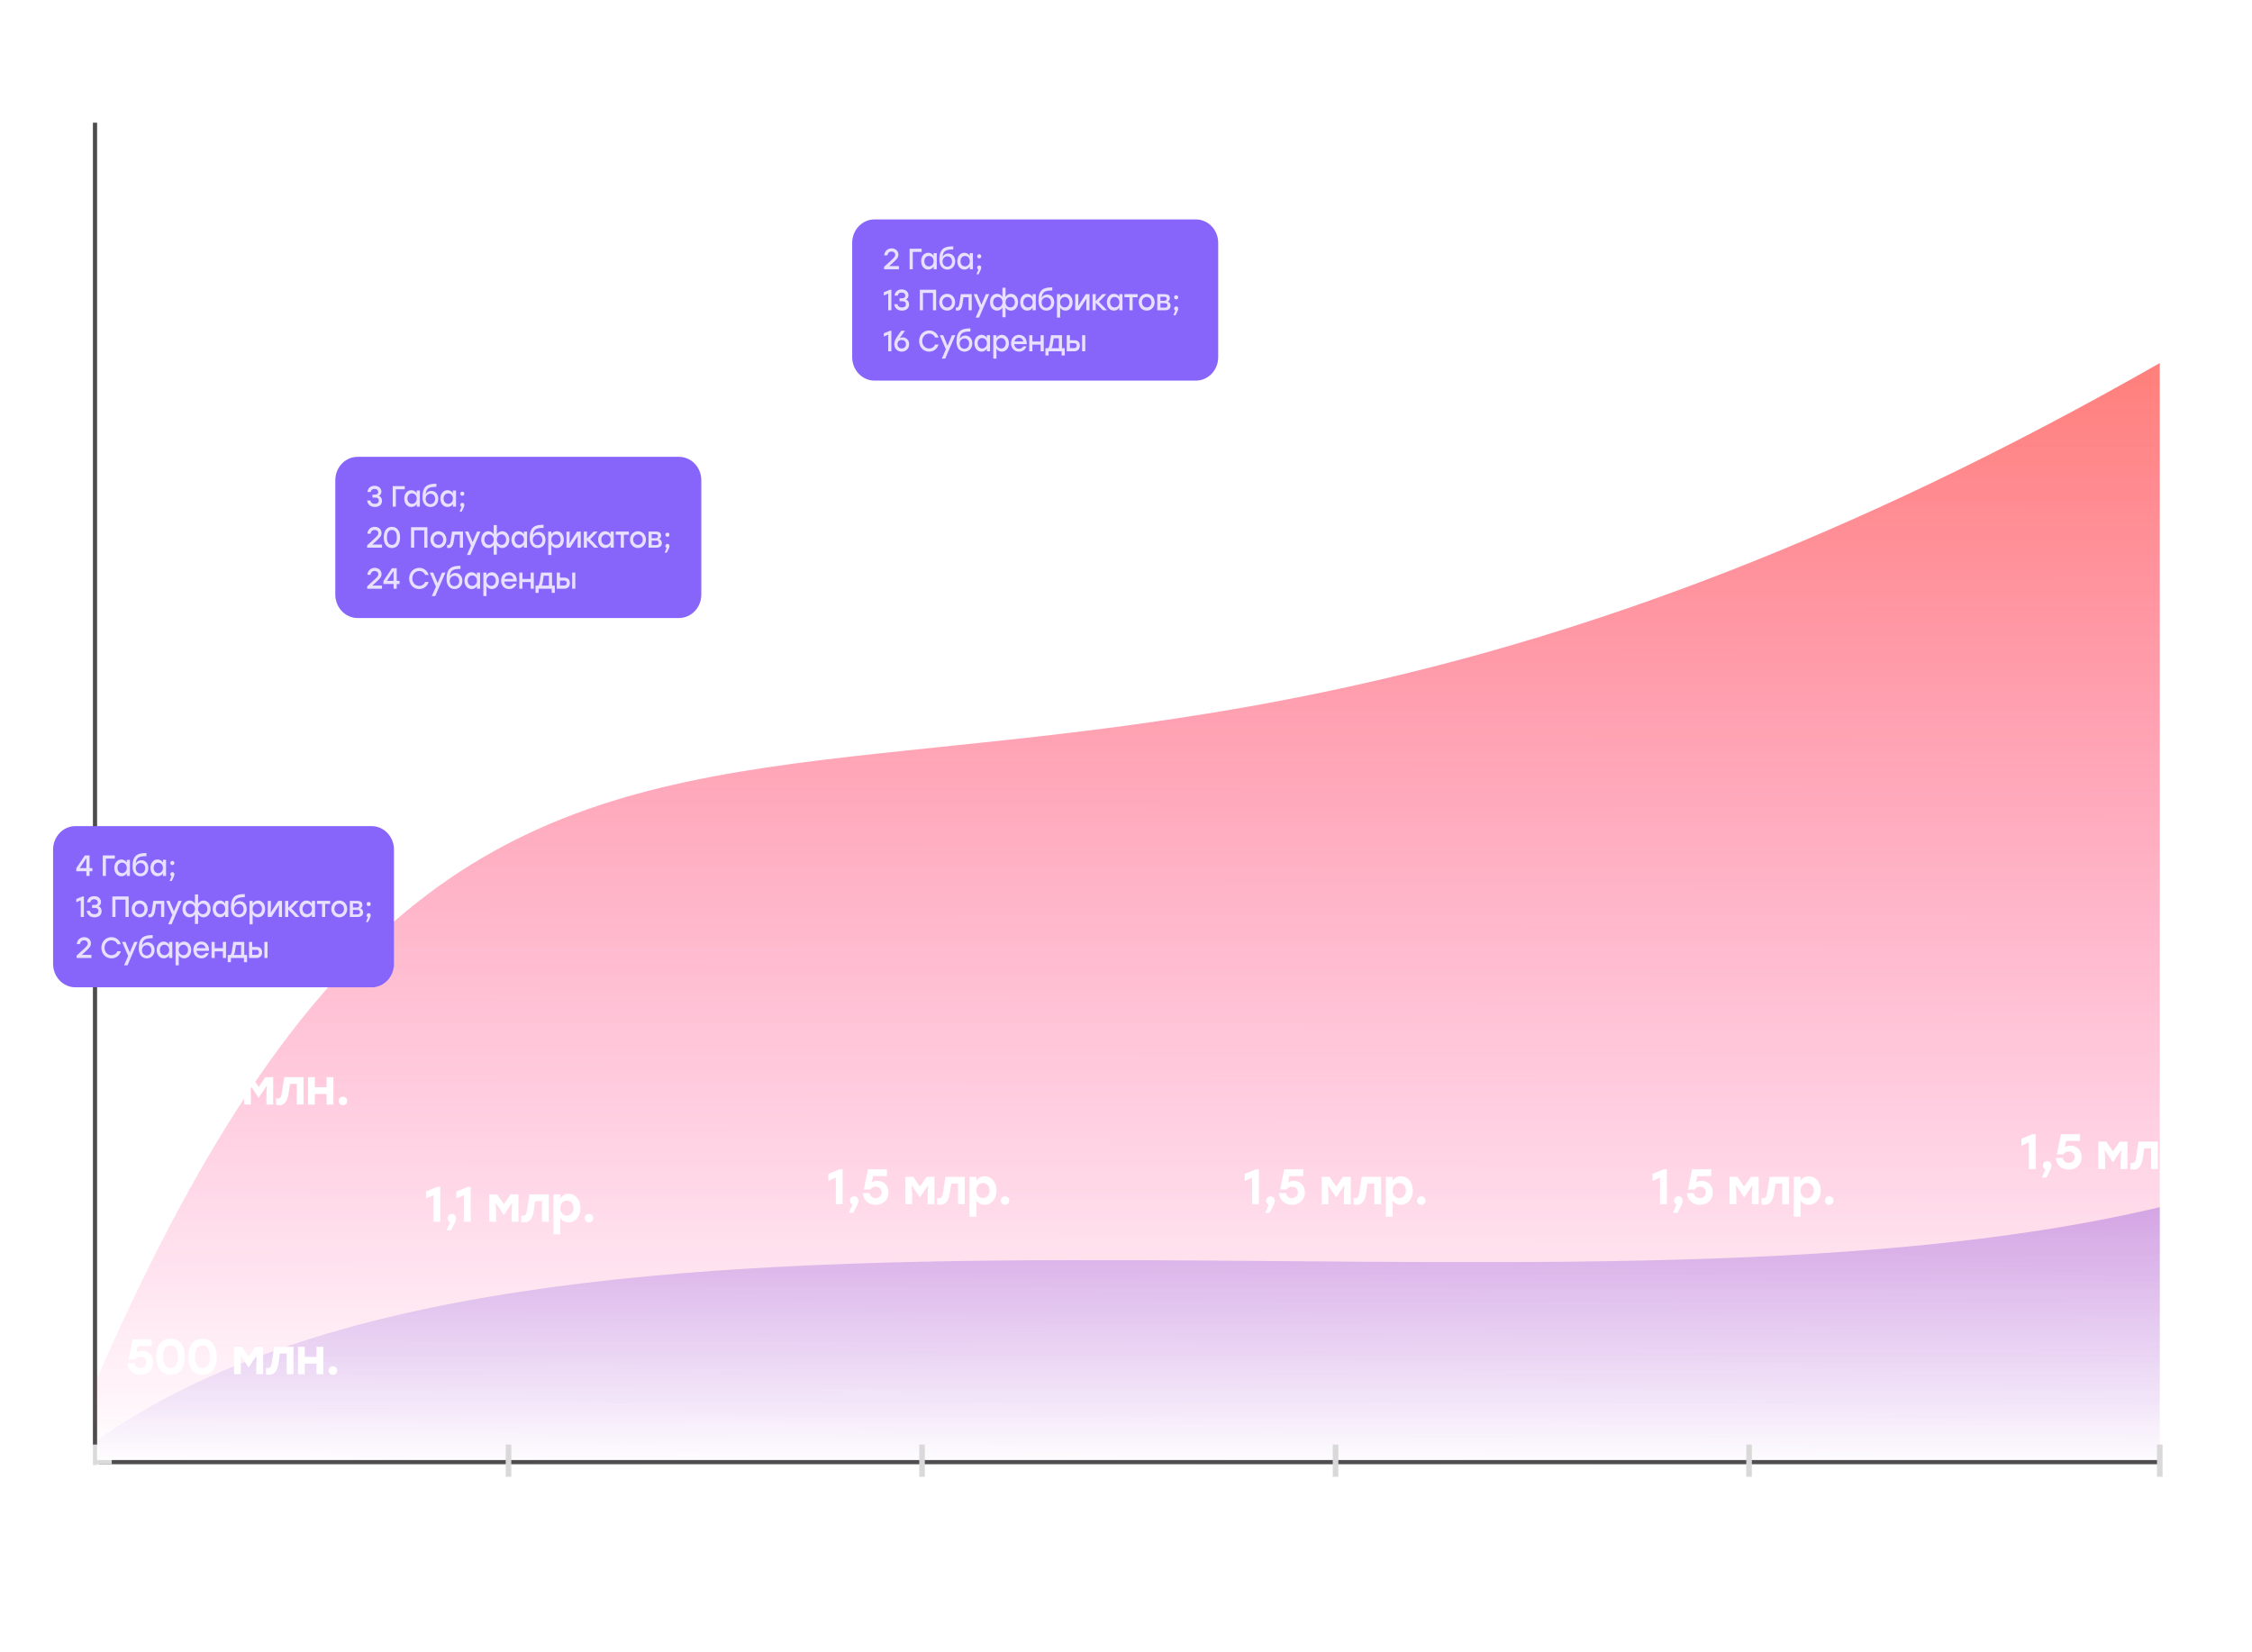 <?xml version="1.0" encoding="UTF-8"?> <svg xmlns="http://www.w3.org/2000/svg" width="1074" height="788" viewBox="0 0 1074 788" fill="none"><g clip-path="url(#clip0_1800_562)" filter="url(#filter0_d_1800_562)"><path data-figma-bg-blur-radius="22" d="M1048.68 0H25.32C13.545 0 4 10.013 4 22.366V757.634C4 769.987 13.545 780 25.32 780H1048.68C1060.45 780 1070 769.987 1070 757.634V22.366C1070 10.013 1060.45 0 1048.68 0Z" fill="white" fill-opacity="0.04"></path><path d="M1048.68 1.398H25.32C14.281 1.398 5.332 10.785 5.332 22.366V757.634C5.332 769.215 14.281 778.602 25.32 778.602H1048.68C1059.72 778.602 1068.67 769.215 1068.67 757.634V22.366C1068.67 10.785 1059.72 1.398 1048.68 1.398Z" stroke="white" stroke-opacity="0.22" stroke-width="2"></path><path d="M45.309 54.516L45.309 694.731" stroke="#4E4D4C" stroke-width="2"></path><path d="M1030.03 693.333H45.309" stroke="#4E4D4C" stroke-width="2"></path><path d="M1030.03 571.72C739.541 640.974 257.176 532.581 45.309 683.548V696.129H1030.03V571.72Z" fill="url(#paint0_linear_1800_562)"></path><path d="M1030.03 169.14C429.069 512.312 257.176 168.732 45.309 655.561V696.129H1030.03V169.14Z" fill="url(#paint1_linear_1800_562)"></path><path d="M28.935 730.661H34.467V732.473H25.977V731.114L29.223 728.129C31.733 725.831 32.373 725.243 32.373 724.203C32.373 723.18 31.621 722.342 30.246 722.342C28.887 722.342 28.135 723.163 27.895 724.505H26.073C26.328 722.056 28.007 720.53 30.326 720.53C32.708 720.53 34.195 722.14 34.195 724.12C34.195 725.898 33.012 726.954 30.726 729.051L28.967 730.645L28.935 730.661ZM40.136 720.53C43.078 720.53 44.805 722.828 44.805 726.602C44.805 730.376 43.078 732.674 40.136 732.674C37.226 732.674 35.483 730.41 35.483 726.602C35.483 722.794 37.226 720.53 40.136 720.53ZM40.136 730.863C41.927 730.863 42.982 729.554 42.982 726.602C42.982 723.65 41.927 722.342 40.136 722.342C38.361 722.342 37.306 723.65 37.306 726.602C37.306 729.554 38.361 730.863 40.136 730.863ZM48.735 730.661H54.268V732.473H45.777V731.114L49.023 728.129C51.534 725.831 52.173 725.243 52.173 724.203C52.173 723.18 51.422 722.342 50.047 722.342C48.687 722.342 47.936 723.163 47.696 724.505H45.873C46.129 722.056 47.808 720.53 50.127 720.53C52.509 720.53 53.996 722.14 53.996 724.12C53.996 725.898 52.813 726.954 50.526 729.051L48.767 730.645L48.735 730.661ZM60.029 724.656C62.076 724.656 63.803 726.099 63.803 728.531C63.803 731.031 61.996 732.674 59.629 732.674C57.486 732.674 55.52 731.416 55.264 728.867H57.087C57.343 730.209 58.382 730.88 59.613 730.88C61.02 730.88 61.964 729.856 61.964 728.514C61.964 727.122 60.988 726.233 59.645 726.233C58.526 726.233 57.79 726.77 57.374 727.474H55.648L57.023 720.731H63.275V722.543H58.382L57.806 725.394C58.366 724.941 59.069 724.656 60.029 724.656Z" fill="white" fill-opacity="0.8"></path><path d="M47.111 684.946V690.96H53.303V694.309H47.111V700.323H43.504V694.309H37.312V690.96H43.504V684.946H47.111Z" fill="white" fill-opacity="0.8"></path><path d="M243.849 684.946H241.184V700.323H243.849V684.946Z" fill="#D9D9D9"></path><path d="M226.146 730.661H231.678V732.473H223.188V731.114L226.433 728.129C228.944 725.831 229.584 725.243 229.584 724.203C229.584 723.18 228.832 722.342 227.457 722.342C226.098 722.342 225.346 723.163 225.106 724.505H223.283C223.539 722.056 225.218 720.53 227.537 720.53C229.919 720.53 231.406 722.14 231.406 724.12C231.406 725.898 230.223 726.954 227.937 729.051L226.178 730.645L226.146 730.661ZM237.347 720.53C240.289 720.53 242.016 722.828 242.016 726.602C242.016 730.376 240.289 732.674 237.347 732.674C234.436 732.674 232.694 730.41 232.694 726.602C232.694 722.794 234.436 720.53 237.347 720.53ZM237.347 730.863C239.138 730.863 240.193 729.554 240.193 726.602C240.193 723.65 239.138 722.342 237.347 722.342C235.572 722.342 234.516 723.65 234.516 726.602C234.516 729.554 235.572 730.863 237.347 730.863ZM245.947 730.661H251.479V732.473H242.988V731.114L246.234 728.129C248.745 725.831 249.384 725.243 249.384 724.203C249.384 723.18 248.633 722.342 247.258 722.342C245.899 722.342 245.147 723.163 244.907 724.505H243.084C243.34 722.056 245.019 720.53 247.338 720.53C249.72 720.53 251.207 722.14 251.207 724.12C251.207 725.898 250.024 726.954 247.737 729.051L245.979 730.645L245.947 730.661ZM257.256 724.522C259.174 724.522 260.997 725.864 260.997 728.397C260.997 730.98 259.11 732.674 256.728 732.674C254.409 732.674 252.475 731.047 252.475 728.38C252.475 726.166 253.882 724.371 256.488 720.731H258.615L255.513 724.992C256.024 724.707 256.552 724.522 257.256 724.522ZM256.728 730.863C258.119 730.863 259.174 729.907 259.174 728.397C259.174 726.871 258.103 725.982 256.744 725.982C255.321 725.982 254.297 726.904 254.297 728.414C254.297 729.923 255.369 730.863 256.728 730.863Z" fill="white" fill-opacity="0.8"></path><path d="M208.499 562.075H209.972V578.71H206.732V566.02L203.176 567.588V564.238L208.499 562.075ZM217.499 577.165C217.499 577.688 217.408 578.52 215.03 582.797H212.946L214.667 578.876C213.942 578.591 213.467 577.949 213.467 577.022C213.467 575.787 214.327 574.955 215.46 574.955C216.298 574.955 217.499 575.407 217.499 577.165ZM222.99 562.075H224.462V578.71H221.223V566.02L217.667 567.588V564.238L222.99 562.075ZM243.516 565.64H247.231V578.71H243.992V574.076L244.218 569.608L240.345 575.454H240.254L236.38 569.608L236.584 574.076V578.71H233.345V565.64H237.083L240.299 570.297L243.516 565.64ZM252.498 565.64H261.718V578.71H258.479V568.848H255.262L254.514 573.601C253.925 577.474 252.362 578.995 250.097 578.995C249.599 578.995 249.055 578.924 248.579 578.828V575.763C248.874 575.811 249.146 575.834 249.418 575.834C250.528 575.834 251.003 575.288 251.32 573.268L252.498 565.64ZM271.145 565.355C274.339 565.355 276.831 568.135 276.831 572.175C276.831 576.191 274.385 578.995 271.145 578.995C269.378 578.995 268.087 578.187 267.204 576.951V584.651H263.964V565.64H267.204V567.47C268.065 566.21 269.401 565.355 271.145 565.355ZM270.398 575.763C272.187 575.763 273.546 574.337 273.546 572.175C273.546 570.036 272.21 568.586 270.398 568.586C268.586 568.586 267.204 570.036 267.204 572.175C267.204 574.337 268.586 575.763 270.398 575.763ZM280.887 574.955C282.02 574.955 282.903 575.811 282.903 576.975C282.903 578.163 282.02 578.995 280.887 578.995C279.732 578.995 278.871 578.163 278.871 576.975C278.871 575.811 279.732 574.955 280.887 574.955Z" fill="white"></path><path d="M67.778 640.229C70.61 640.229 73.079 642.225 73.079 645.742C73.079 649.402 70.451 651.683 67.008 651.683C63.973 651.683 61.073 649.925 60.824 646.099H64.109C64.335 647.762 65.604 648.475 66.986 648.475C68.707 648.475 69.795 647.263 69.795 645.695C69.795 644.055 68.639 643.033 67.031 643.033C65.695 643.033 64.811 643.699 64.403 644.411H61.3L63.271 634.763H72.332V637.995H65.695L65.106 640.989C65.785 640.538 66.623 640.229 67.778 640.229ZM81.329 634.478C85.611 634.478 88.148 637.829 88.148 643.081C88.148 648.332 85.611 651.683 81.329 651.683C77.048 651.683 74.511 648.356 74.511 643.081C74.511 637.805 77.048 634.478 81.329 634.478ZM81.329 648.451C83.708 648.451 84.863 646.669 84.863 643.081C84.863 639.492 83.708 637.71 81.329 637.71C78.951 637.71 77.773 639.492 77.773 643.081C77.773 646.669 78.951 648.451 81.329 648.451ZM96.561 634.478C100.842 634.478 103.379 637.829 103.379 643.081C103.379 648.332 100.842 651.683 96.561 651.683C92.279 651.683 89.742 648.356 89.742 643.081C89.742 637.805 92.279 634.478 96.561 634.478ZM96.561 648.451C98.939 648.451 100.094 646.669 100.094 643.081C100.094 639.492 98.939 637.71 96.561 637.71C94.182 637.71 93.004 639.492 93.004 643.081C93.004 646.669 94.182 648.451 96.561 648.451ZM121.776 638.328H125.491V651.398H122.252V646.764L122.478 642.296L118.605 648.142H118.514L114.641 642.296L114.844 646.764V651.398H111.605V638.328H115.343L118.559 642.986L121.776 638.328ZM130.759 638.328H139.979V651.398H136.739V641.536H133.522L132.775 646.289C132.186 650.162 130.623 651.683 128.357 651.683C127.859 651.683 127.315 651.612 126.84 651.517V648.451C127.134 648.499 127.406 648.522 127.678 648.522C128.788 648.522 129.264 647.976 129.581 645.956L130.759 638.328ZM150.947 638.328H154.186V651.398H150.947V646.36H145.351V651.398H142.112V638.328H145.351V643.152H150.947V638.328ZM158.772 647.643C159.905 647.643 160.788 648.499 160.788 649.663C160.788 650.851 159.905 651.683 158.772 651.683C157.617 651.683 156.756 650.851 156.756 649.663C156.756 648.499 157.617 647.643 158.772 647.643Z" fill="white"></path><path d="M77.206 514.098C78.792 514.787 79.653 516.284 79.653 518.114C79.653 521.204 77.048 523.081 73.559 523.081C70.093 523.081 67.488 521.204 67.488 518.114C67.488 516.284 68.349 514.787 69.935 514.098C68.689 513.48 67.941 512.173 67.941 510.605C67.941 507.825 70.388 505.876 73.559 505.876C76.753 505.876 79.2 507.825 79.2 510.605C79.2 512.173 78.429 513.48 77.206 514.098ZM73.559 509.06C71.928 509.06 71.181 509.892 71.181 511.033C71.181 512.078 71.792 512.791 73.559 512.791C75.326 512.791 75.96 512.078 75.96 511.033C75.96 509.892 75.19 509.06 73.559 509.06ZM73.559 519.897C75.371 519.897 76.391 519.16 76.391 517.805C76.391 516.38 75.394 515.738 73.559 515.738C71.747 515.738 70.75 516.38 70.75 517.805C70.75 519.16 71.77 519.897 73.559 519.897ZM90.645 514.098C92.231 514.787 93.092 516.284 93.092 518.114C93.092 521.204 90.487 523.081 86.999 523.081C83.533 523.081 80.928 521.204 80.928 518.114C80.928 516.284 81.788 514.787 83.374 514.098C82.128 513.48 81.381 512.173 81.381 510.605C81.381 507.825 83.827 505.876 86.999 505.876C90.192 505.876 92.639 507.825 92.639 510.605C92.639 512.173 91.869 513.48 90.645 514.098ZM86.999 509.06C85.368 509.06 84.62 509.892 84.62 511.033C84.62 512.078 85.232 512.791 86.999 512.791C88.765 512.791 89.4 512.078 89.4 511.033C89.4 509.892 88.629 509.06 86.999 509.06ZM86.999 519.897C88.811 519.897 89.83 519.16 89.83 517.805C89.83 516.38 88.833 515.738 86.999 515.738C85.186 515.738 84.19 516.38 84.19 517.805C84.19 519.16 85.209 519.897 86.999 519.897ZM101.367 505.876C105.648 505.876 108.185 509.227 108.185 514.478C108.185 519.73 105.648 523.081 101.367 523.081C97.085 523.081 94.548 519.754 94.548 514.478C94.548 509.203 97.085 505.876 101.367 505.876ZM101.367 519.849C103.745 519.849 104.9 518.067 104.9 514.478C104.9 510.89 103.745 509.108 101.367 509.108C98.988 509.108 97.81 510.89 97.81 514.478C97.81 518.067 98.988 519.849 101.367 519.849ZM126.582 509.726H130.297V522.796H127.058V518.162L127.284 513.694L123.411 519.54H123.32L119.446 513.694L119.65 518.162V522.796H116.411V509.726H120.149L123.365 514.383L126.582 509.726ZM135.565 509.726H144.784V522.796H141.545V512.934H138.328L137.58 517.687C136.992 521.56 135.429 523.081 133.163 523.081C132.665 523.081 132.121 523.01 131.646 522.914V519.849C131.94 519.897 132.212 519.92 132.484 519.92C133.594 519.92 134.069 519.374 134.387 517.354L135.565 509.726ZM155.752 509.726H158.991V522.796H155.752V517.758H150.157V522.796H146.917V509.726H150.157V514.55H155.752V509.726ZM163.578 519.041C164.71 519.041 165.594 519.897 165.594 521.061C165.594 522.249 164.71 523.081 163.578 523.081C162.422 523.081 161.561 522.249 161.561 521.061C161.561 519.897 162.422 519.041 163.578 519.041Z" fill="white"></path><path d="M203.171 332.828H204.643V349.462H201.404V336.773L197.848 338.341V334.99L203.171 332.828ZM212.171 347.918C212.171 348.441 212.08 349.272 209.702 353.55H207.618L209.339 349.629C208.614 349.344 208.139 348.702 208.139 347.775C208.139 346.539 208.999 345.708 210.132 345.708C210.97 345.708 212.171 346.159 212.171 347.918ZM223.986 340.765C225.572 341.454 226.432 342.951 226.432 344.781C226.432 347.87 223.827 349.748 220.339 349.748C216.873 349.748 214.268 347.87 214.268 344.781C214.268 342.951 215.129 341.454 216.715 340.765C215.469 340.147 214.721 338.84 214.721 337.272C214.721 334.491 217.168 332.543 220.339 332.543C223.533 332.543 225.979 334.491 225.979 337.272C225.979 338.84 225.209 340.147 223.986 340.765ZM220.339 335.727C218.708 335.727 217.96 336.559 217.96 337.699C217.96 338.745 218.572 339.458 220.339 339.458C222.106 339.458 222.74 338.745 222.74 337.699C222.74 336.559 221.97 335.727 220.339 335.727ZM220.339 346.563C222.151 346.563 223.17 345.827 223.17 344.472C223.17 343.046 222.174 342.405 220.339 342.405C218.527 342.405 217.53 343.046 217.53 344.472C217.53 345.827 218.549 346.563 220.339 346.563ZM244.646 336.392H248.361V349.462H245.122V344.828L245.349 340.361L241.475 346.207H241.384L237.511 340.361L237.715 344.828V349.462H234.475V336.392H238.213L241.43 341.05L244.646 336.392ZM253.63 336.392H262.85V349.462H259.61V339.601H256.394L255.646 344.353C255.057 348.227 253.494 349.748 251.229 349.748C250.731 349.748 250.187 349.676 249.711 349.581V346.516C250.006 346.563 250.278 346.587 250.549 346.587C251.659 346.587 252.135 346.04 252.452 344.021L253.63 336.392ZM272.277 336.107C275.471 336.107 277.963 338.888 277.963 342.927C277.963 346.943 275.516 349.748 272.277 349.748C270.51 349.748 269.219 348.94 268.336 347.704V355.403H265.096V336.392H268.336V338.222C269.196 336.963 270.533 336.107 272.277 336.107ZM271.53 346.516C273.319 346.516 274.678 345.09 274.678 342.927C274.678 340.789 273.342 339.339 271.53 339.339C269.717 339.339 268.336 340.789 268.336 342.927C268.336 345.09 269.717 346.516 271.53 346.516ZM282.019 345.708C283.152 345.708 284.035 346.563 284.035 347.728C284.035 348.916 283.152 349.748 282.019 349.748C280.864 349.748 280.003 348.916 280.003 347.728C280.003 346.563 280.864 345.708 282.019 345.708Z" fill="white"></path><path d="M398.562 304.295H405.426V307.527H393.262V305.103L397.883 300.873C401.122 297.879 401.802 297.214 401.802 296.002C401.802 294.885 401.054 293.839 399.378 293.839C397.77 293.839 396.931 294.79 396.682 296.477H393.42C393.647 292.865 396.116 290.607 399.514 290.607C403.002 290.607 405.086 293.007 405.086 295.835C405.086 298.402 403.41 299.875 400.556 302.489L398.608 304.271L398.562 304.295ZM412.093 305.982C412.093 306.505 412.002 307.337 409.624 311.614H407.539L409.261 307.693C408.536 307.408 408.06 306.766 408.06 305.84C408.06 304.604 408.921 303.772 410.054 303.772C410.892 303.772 412.093 304.224 412.093 305.982ZM421.144 296.358C423.976 296.358 426.445 298.354 426.445 301.871C426.445 305.531 423.817 307.812 420.374 307.812C417.339 307.812 414.439 306.054 414.19 302.228H417.475C417.701 303.891 418.97 304.604 420.351 304.604C422.073 304.604 423.16 303.392 423.16 301.824C423.16 300.184 422.005 299.162 420.397 299.162C419.06 299.162 418.177 299.828 417.769 300.54H414.666L416.636 290.892H425.697V294.124H419.06L418.471 297.118C419.151 296.667 419.989 296.358 421.144 296.358ZM444.635 294.457H448.35V307.527H445.111V302.893L445.337 298.425L441.464 304.271H441.373L437.499 298.425L437.703 302.893V307.527H434.464V294.457H438.202L441.418 299.115L444.635 294.457ZM453.617 294.457H462.837V307.527H459.598V297.665H456.381L455.633 302.418C455.044 306.291 453.481 307.812 451.216 307.812C450.718 307.812 450.174 307.741 449.698 307.646V304.58C449.993 304.628 450.265 304.651 450.537 304.651C451.647 304.651 452.122 304.105 452.439 302.085L453.617 294.457ZM472.264 294.172C475.458 294.172 477.95 296.952 477.95 300.992C477.95 305.008 475.504 307.812 472.264 307.812C470.497 307.812 469.206 307.004 468.323 305.768V313.468H465.084V294.457H468.323V296.287C469.184 295.027 470.52 294.172 472.264 294.172ZM471.517 304.58C473.306 304.58 474.665 303.154 474.665 300.992C474.665 298.853 473.329 297.404 471.517 297.404C469.705 297.404 468.323 298.853 468.323 300.992C468.323 303.154 469.705 304.58 471.517 304.58ZM482.006 303.772C483.139 303.772 484.022 304.628 484.022 305.792C484.022 306.98 483.139 307.812 482.006 307.812C480.851 307.812 479.99 306.98 479.99 305.792C479.99 304.628 480.851 303.772 482.006 303.772Z" fill="white"></path><path d="M587.141 287.521H594.004V290.753H581.84V288.329L586.461 284.099C589.7 281.105 590.38 280.439 590.38 279.227C590.38 278.111 589.632 277.065 587.956 277.065C586.348 277.065 585.51 278.015 585.26 279.703H581.998C582.225 276.091 584.694 273.833 588.092 273.833C591.58 273.833 593.664 276.233 593.664 279.061C593.664 281.628 591.988 283.101 589.134 285.715L587.186 287.497L587.141 287.521ZM600.671 289.208C600.671 289.731 600.58 290.563 598.202 294.84H596.118L597.839 290.919C597.114 290.634 596.639 289.992 596.639 289.065C596.639 287.83 597.499 286.998 598.632 286.998C599.47 286.998 600.671 287.45 600.671 289.208ZM602.542 274.118H613.868V276.566L607.185 290.753H603.516L609.972 277.35H602.542V274.118ZM631.819 277.683H635.534V290.753H632.295V286.119L632.521 281.651L628.648 287.497H628.557L624.684 281.651L624.888 286.119V290.753H621.648V277.683H625.386L628.603 282.34L631.819 277.683ZM640.802 277.683H650.021V290.753H646.782V280.891H643.565L642.818 285.644C642.229 289.517 640.666 291.038 638.4 291.038C637.902 291.038 637.358 290.967 636.883 290.872V287.806C637.177 287.854 637.449 287.877 637.721 287.877C638.831 287.877 639.307 287.331 639.624 285.311L640.802 277.683ZM659.449 277.398C662.643 277.398 665.134 280.178 665.134 284.218C665.134 288.234 662.688 291.038 659.449 291.038C657.682 291.038 656.391 290.23 655.507 288.994V296.694H652.268V277.683H655.507V279.513C656.368 278.253 657.704 277.398 659.449 277.398ZM658.701 287.806C660.491 287.806 661.85 286.38 661.85 284.218C661.85 282.079 660.513 280.629 658.701 280.629C656.889 280.629 655.507 282.079 655.507 284.218C655.507 286.38 656.889 287.806 658.701 287.806ZM669.191 286.998C670.323 286.998 671.207 287.854 671.207 289.018C671.207 290.206 670.323 291.038 669.191 291.038C668.035 291.038 667.174 290.206 667.174 289.018C667.174 287.854 668.035 286.998 669.191 286.998Z" fill="white"></path><path d="M794.846 221.924C796.318 222.566 797.179 223.968 797.179 225.845C797.179 229.077 794.801 230.93 791.267 230.93C787.96 230.93 785.264 229.148 784.992 225.465H788.277C788.549 227.104 789.636 227.722 791.244 227.722C793.102 227.722 793.917 226.867 793.917 225.512C793.917 224.372 793.306 223.659 791.448 223.659H789.341V220.688H791.04C792.49 220.688 793.442 220.261 793.442 219.025C793.442 217.837 792.694 216.934 790.972 216.934C789.636 216.934 788.73 217.456 788.413 219.001H785.151C785.49 215.484 787.96 213.726 791.063 213.726C794.37 213.726 796.704 215.745 796.704 218.573C796.704 220.023 796.024 221.282 794.846 221.924ZM802.85 229.101C802.85 229.623 802.76 230.455 800.381 234.732H798.297L800.019 230.812C799.294 230.526 798.818 229.885 798.818 228.958C798.818 227.722 799.679 226.891 800.812 226.891C801.65 226.891 802.85 227.342 802.85 229.101ZM811.194 213.726C815.476 213.726 818.013 217.076 818.013 222.328C818.013 227.58 815.476 230.93 811.194 230.93C806.913 230.93 804.376 227.603 804.376 222.328C804.376 217.052 806.913 213.726 811.194 213.726ZM811.194 227.698C813.573 227.698 814.728 225.916 814.728 222.328C814.728 218.74 813.573 216.957 811.194 216.957C808.816 216.957 807.638 218.74 807.638 222.328C807.638 225.916 808.816 227.698 811.194 227.698ZM836.411 217.575H840.126V230.645H836.886V226.011L837.113 221.544L833.239 227.39H833.149L829.275 221.544L829.479 226.011V230.645H826.24V217.575H829.977L833.194 222.233L836.411 217.575ZM845.393 217.575H854.613V230.645H851.373V220.783H848.157L847.409 225.536C846.82 229.409 845.257 230.93 842.992 230.93C842.494 230.93 841.95 230.859 841.474 230.764V227.698C841.769 227.746 842.04 227.77 842.312 227.77C843.422 227.77 843.898 227.223 844.215 225.203L845.393 217.575ZM864.04 217.29C867.234 217.29 869.726 220.07 869.726 224.11C869.726 228.126 867.279 230.93 864.04 230.93C862.273 230.93 860.982 230.122 860.099 228.887V236.586H856.859V217.575H860.099V219.405C860.959 218.146 862.296 217.29 864.04 217.29ZM863.293 227.698C865.082 227.698 866.441 226.273 866.441 224.11C866.441 221.972 865.105 220.522 863.293 220.522C861.48 220.522 860.099 221.972 860.099 224.11C860.099 226.273 861.48 227.698 863.293 227.698ZM873.782 226.891C874.915 226.891 875.798 227.746 875.798 228.91C875.798 230.099 874.915 230.93 873.782 230.93C872.627 230.93 871.766 230.099 871.766 228.91C871.766 227.746 872.627 226.891 873.782 226.891Z" fill="white"></path><path d="M921.864 128.616C924.696 128.616 927.165 130.612 927.165 134.129C927.165 137.789 924.537 140.07 921.094 140.07C918.059 140.07 915.159 138.312 914.91 134.486H918.195C918.421 136.149 919.69 136.862 921.072 136.862C922.793 136.862 923.881 135.65 923.881 134.082C923.881 132.442 922.725 131.42 921.117 131.42C919.78 131.42 918.897 132.086 918.489 132.798H915.386L917.357 123.151H926.418V126.382H919.78L919.191 129.377C919.871 128.925 920.709 128.616 921.864 128.616ZM932.812 138.24C932.812 138.763 932.722 139.595 930.343 143.872H928.259L929.981 139.951C929.256 139.666 928.78 139.025 928.78 138.098C928.78 136.862 929.641 136.03 930.774 136.03C931.612 136.03 932.812 136.482 932.812 138.24ZM941.156 122.865C945.438 122.865 947.975 126.216 947.975 131.468C947.975 136.719 945.438 140.07 941.156 140.07C936.875 140.07 934.338 136.743 934.338 131.468C934.338 126.192 936.875 122.865 941.156 122.865ZM941.156 136.838C943.535 136.838 944.69 135.056 944.69 131.468C944.69 127.879 943.535 126.097 941.156 126.097C938.778 126.097 937.6 127.879 937.6 131.468C937.6 135.056 938.778 136.838 941.156 136.838ZM966.371 126.715H970.086V139.785H966.847V135.151L967.073 130.684L963.2 136.529H963.109L959.236 130.684L959.44 135.151V139.785H956.2V126.715H959.938L963.155 131.373L966.371 126.715ZM975.354 126.715H984.573V139.785H981.334V129.923H978.117L977.37 134.676C976.781 138.549 975.218 140.07 972.953 140.07C972.454 140.07 971.91 139.999 971.435 139.904V136.838C971.729 136.886 972.001 136.91 972.273 136.91C973.383 136.91 973.859 136.363 974.176 134.343L975.354 126.715ZM994.001 126.43C997.195 126.43 999.686 129.21 999.686 133.25C999.686 137.266 997.24 140.07 994.001 140.07C992.234 140.07 990.943 139.262 990.059 138.026V145.726H986.82V126.715H990.059V128.545C990.92 127.285 992.256 126.43 994.001 126.43ZM993.253 136.838C995.043 136.838 996.402 135.412 996.402 133.25C996.402 131.111 995.065 129.662 993.253 129.662C991.441 129.662 990.059 131.111 990.059 133.25C990.059 135.412 991.441 136.838 993.253 136.838ZM1003.74 136.03C1004.88 136.03 1005.76 136.886 1005.76 138.05C1005.76 139.238 1004.88 140.07 1003.74 140.07C1002.59 140.07 1001.73 139.238 1001.73 138.05C1001.73 136.886 1002.59 136.03 1003.74 136.03ZM1015.07 139.785V123.151H1018.31V139.785H1015.07ZM1027.93 123.151C1031.33 123.151 1033.57 125.242 1033.57 128.735C1033.57 132.228 1031.33 134.414 1027.93 134.414H1024.51V139.785H1021.27V123.151H1027.93ZM1027.8 131.183C1029.47 131.183 1030.29 130.232 1030.29 128.782C1030.29 127.309 1029.47 126.382 1027.8 126.382H1024.51V131.183H1027.8ZM1043.38 122.865C1048.05 122.865 1051.65 126.572 1051.65 131.468C1051.65 136.363 1048.05 140.07 1043.38 140.07C1038.72 140.07 1035.14 136.363 1035.14 131.468C1035.14 126.572 1038.72 122.865 1043.38 122.865ZM1043.38 126.097C1040.53 126.097 1038.4 128.355 1038.4 131.468C1038.4 134.581 1040.53 136.838 1043.38 136.838C1046.24 136.838 1048.37 134.581 1048.37 131.468C1048.37 128.355 1046.24 126.097 1043.38 126.097Z" fill="white"></path><path d="M400.382 553.688H401.854V570.323H398.615V557.633L395.059 559.201V555.851L400.382 553.688ZM409.382 568.778C409.382 569.301 409.291 570.132 406.913 574.41H404.828L406.55 570.489C405.825 570.204 405.349 569.562 405.349 568.635C405.349 567.4 406.21 566.568 407.343 566.568C408.181 566.568 409.382 567.019 409.382 568.778ZM418.433 559.154C421.265 559.154 423.734 561.15 423.734 564.667C423.734 568.326 421.106 570.608 417.663 570.608C414.628 570.608 411.728 568.849 411.479 565.023H414.764C414.99 566.687 416.259 567.4 417.64 567.4C419.362 567.4 420.449 566.188 420.449 564.619C420.449 562.98 419.294 561.958 417.686 561.958C416.349 561.958 415.466 562.623 415.058 563.336H411.955L413.925 553.688H422.986V556.92H416.349L415.76 559.914C416.44 559.463 417.278 559.154 418.433 559.154ZM441.924 557.253H445.639V570.323H442.4V565.689L442.626 561.221L438.753 567.067H438.662L434.788 561.221L434.992 565.689V570.323H431.753V557.253H435.491L438.707 561.91L441.924 557.253ZM450.906 557.253H460.126V570.323H456.887V560.461H453.67L452.922 565.213C452.333 569.087 450.77 570.608 448.505 570.608C448.007 570.608 447.463 570.536 446.987 570.441V567.376C447.282 567.423 447.554 567.447 447.826 567.447C448.936 567.447 449.411 566.901 449.728 564.881L450.906 557.253ZM469.553 556.968C472.747 556.968 475.239 559.748 475.239 563.788C475.239 567.804 472.793 570.608 469.553 570.608C467.786 570.608 466.495 569.8 465.612 568.564V576.263H462.372V557.253H465.612V559.082C466.473 557.823 467.809 556.968 469.553 556.968ZM468.806 567.376C470.595 567.376 471.954 565.95 471.954 563.788C471.954 561.649 470.618 560.199 468.806 560.199C466.994 560.199 465.612 561.649 465.612 563.788C465.612 565.95 466.994 567.376 468.806 567.376ZM479.297 566.568C480.429 566.568 481.313 567.423 481.313 568.588C481.313 569.776 480.429 570.608 479.297 570.608C478.141 570.608 477.28 569.776 477.28 568.588C477.28 567.423 478.141 566.568 479.297 566.568Z" fill="white"></path><path d="M598.921 553.688H600.393V570.323H597.154V557.633L593.598 559.201V555.851L598.921 553.688ZM607.921 568.778C607.921 569.301 607.83 570.132 605.452 574.41H603.368L605.089 570.489C604.364 570.204 603.889 569.562 603.889 568.635C603.889 567.4 604.749 566.568 605.882 566.568C606.72 566.568 607.921 567.019 607.921 568.778ZM616.972 559.154C619.804 559.154 622.273 561.15 622.273 564.667C622.273 568.326 619.645 570.608 616.202 570.608C613.167 570.608 610.267 568.849 610.018 565.023H613.303C613.529 566.687 614.798 567.4 616.18 567.4C617.901 567.4 618.988 566.188 618.988 564.619C618.988 562.98 617.833 561.958 616.225 561.958C614.888 561.958 614.005 562.623 613.597 563.336H610.494L612.465 553.688H621.526V556.92H614.888L614.299 559.914C614.979 559.463 615.817 559.154 616.972 559.154ZM640.463 557.253H644.178V570.323H640.939V565.689L641.165 561.221L637.292 567.067H637.201L633.327 561.221L633.531 565.689V570.323H630.292V557.253H634.03L637.246 561.91L640.463 557.253ZM649.445 557.253H658.665V570.323H655.426V560.461H652.209L651.461 565.213C650.872 569.087 649.309 570.608 647.044 570.608C646.546 570.608 646.002 570.536 645.526 570.441V567.376C645.821 567.423 646.093 567.447 646.365 567.447C647.475 567.447 647.95 566.901 648.267 564.881L649.445 557.253ZM668.092 556.968C671.286 556.968 673.778 559.748 673.778 563.788C673.778 567.804 671.332 570.608 668.092 570.608C666.325 570.608 665.034 569.8 664.151 568.564V576.263H660.912V557.253H664.151V559.082C665.012 557.823 666.348 556.968 668.092 556.968ZM667.345 567.376C669.134 567.376 670.494 565.95 670.494 563.788C670.494 561.649 669.157 560.199 667.345 560.199C665.533 560.199 664.151 561.649 664.151 563.788C664.151 565.95 665.533 567.376 667.345 567.376ZM677.836 566.568C678.968 566.568 679.852 567.423 679.852 568.588C679.852 569.776 678.968 570.608 677.836 570.608C676.68 570.608 675.82 569.776 675.82 568.588C675.82 567.423 676.68 566.568 677.836 566.568Z" fill="white"></path><path d="M793.468 553.688H794.94V570.323H791.701V557.633L788.145 559.201V555.851L793.468 553.688ZM802.468 568.778C802.468 569.301 802.377 570.132 799.998 574.41H797.914L799.636 570.489C798.911 570.204 798.435 569.562 798.435 568.635C798.435 567.4 799.296 566.568 800.429 566.568C801.267 566.568 802.468 567.019 802.468 568.778ZM811.519 559.154C814.351 559.154 816.82 561.15 816.82 564.667C816.82 568.326 814.192 570.608 810.749 570.608C807.714 570.608 804.814 568.849 804.565 565.023H807.849C808.076 566.687 809.345 567.4 810.726 567.4C812.448 567.4 813.535 566.188 813.535 564.619C813.535 562.98 812.38 561.958 810.772 561.958C809.435 561.958 808.552 562.623 808.144 563.336H805.041L807.011 553.688H816.072V556.92H809.435L808.846 559.914C809.526 559.463 810.364 559.154 811.519 559.154ZM835.01 557.253H838.725V570.323H835.486V565.689L835.712 561.221L831.839 567.067H831.748L827.874 561.221L828.078 565.689V570.323H824.839V557.253H828.577L831.793 561.91L835.01 557.253ZM843.992 557.253H853.212V570.323H849.972V560.461H846.756L846.008 565.213C845.419 569.087 843.856 570.608 841.591 570.608C841.093 570.608 840.549 570.536 840.073 570.441V567.376C840.368 567.423 840.64 567.447 840.911 567.447C842.021 567.447 842.497 566.901 842.814 564.881L843.992 557.253ZM862.639 556.968C865.833 556.968 868.325 559.748 868.325 563.788C868.325 567.804 865.879 570.608 862.639 570.608C860.872 570.608 859.581 569.8 858.698 568.564V576.263H855.458V557.253H858.698V559.082C859.559 557.823 860.895 556.968 862.639 556.968ZM861.892 567.376C863.681 567.376 865.04 565.95 865.04 563.788C865.04 561.649 863.704 560.199 861.892 560.199C860.08 560.199 858.698 561.649 858.698 563.788C858.698 565.95 860.08 567.376 861.892 567.376ZM872.382 566.568C873.515 566.568 874.399 567.423 874.399 568.588C874.399 569.776 873.515 570.608 872.382 570.608C871.227 570.608 870.366 569.776 870.366 568.588C870.366 567.423 871.227 566.568 872.382 566.568Z" fill="white"></path><path d="M969.358 536.914H970.831V553.548H967.592V540.859L964.035 542.427V539.076L969.358 536.914ZM978.358 552.004C978.358 552.527 978.268 553.358 975.889 557.636H973.805L975.527 553.715C974.802 553.43 974.326 552.788 974.326 551.861C974.326 550.625 975.187 549.794 976.319 549.794C977.158 549.794 978.358 550.245 978.358 552.004ZM987.41 542.38C990.241 542.38 992.711 544.376 992.711 547.893C992.711 551.552 990.083 553.834 986.64 553.834C983.604 553.834 980.705 552.075 980.456 548.249H983.74C983.967 549.913 985.235 550.625 986.617 550.625C988.339 550.625 989.426 549.414 989.426 547.845C989.426 546.206 988.271 545.184 986.662 545.184C985.326 545.184 984.442 545.849 984.035 546.562H980.931L982.902 536.914H991.963V540.146H985.326L984.737 543.14C985.416 542.688 986.255 542.38 987.41 542.38ZM1010.9 540.479H1014.62V553.548H1011.38V548.915L1011.6 544.447L1007.73 550.293H1007.64L1003.76 544.447L1003.97 548.915V553.548H1000.73V540.479H1004.47L1007.68 545.136L1010.9 540.479ZM1019.88 540.479H1029.1V553.548H1025.86V543.687H1022.65L1021.9 548.439C1021.31 552.313 1019.75 553.834 1017.48 553.834C1016.98 553.834 1016.44 553.762 1015.96 553.667V550.602C1016.26 550.649 1016.53 550.673 1016.8 550.673C1017.91 550.673 1018.39 550.126 1018.7 548.107L1019.88 540.479ZM1038.53 540.193C1041.72 540.193 1044.22 542.974 1044.22 547.013C1044.22 551.029 1041.77 553.834 1038.53 553.834C1036.76 553.834 1035.47 553.026 1034.59 551.79V559.489H1031.35V540.479H1034.59V542.308C1035.45 541.049 1036.79 540.193 1038.53 540.193ZM1037.78 550.602C1039.57 550.602 1040.93 549.176 1040.93 547.013C1040.93 544.875 1039.59 543.425 1037.78 543.425C1035.97 543.425 1034.59 544.875 1034.59 547.013C1034.59 549.176 1035.97 550.602 1037.78 550.602ZM1048.27 549.794C1049.41 549.794 1050.29 550.649 1050.29 551.814C1050.29 553.002 1049.41 553.834 1048.27 553.834C1047.12 553.834 1046.26 553.002 1046.26 551.814C1046.26 550.649 1047.12 549.794 1048.27 549.794Z" fill="white"></path><path d="M441.06 684.946H438.395V700.323H441.06V684.946Z" fill="#D9D9D9"></path><path d="M424.021 730.661H429.553V732.473H421.062V731.114L424.308 728.129C426.819 725.831 427.458 725.243 427.458 724.203C427.458 723.18 426.707 722.342 425.332 722.342C423.973 722.342 423.221 723.163 422.981 724.505H421.158C421.414 722.056 423.093 720.53 425.412 720.53C427.794 720.53 429.281 722.14 429.281 724.12C429.281 725.898 428.098 726.954 425.812 729.051L424.053 730.645L424.021 730.661ZM435.222 720.53C438.164 720.53 439.891 722.828 439.891 726.602C439.891 730.376 438.164 732.674 435.222 732.674C432.311 732.674 430.569 730.41 430.569 726.602C430.569 722.794 432.311 720.53 435.222 720.53ZM435.222 730.863C437.013 730.863 438.068 729.554 438.068 726.602C438.068 723.65 437.013 722.342 435.222 722.342C433.447 722.342 432.391 723.65 432.391 726.602C432.391 729.554 433.447 730.863 435.222 730.863ZM443.822 730.661H449.354V732.473H440.863V731.114L444.109 728.129C446.62 725.831 447.259 725.243 447.259 724.203C447.259 723.18 446.508 722.342 445.133 722.342C443.774 722.342 443.022 723.163 442.782 724.505H440.959C441.215 722.056 442.894 720.53 445.213 720.53C447.595 720.53 449.082 722.14 449.082 724.12C449.082 725.898 447.899 726.954 445.612 729.051L443.854 730.645L443.822 730.661ZM450.003 720.731H457.806V722.123L452.945 732.473H450.898L455.648 722.543H450.003V720.731Z" fill="white" fill-opacity="0.8"></path><path d="M638.27 684.946H635.605V700.323H638.27V684.946Z" fill="#D9D9D9"></path><path d="M620.564 730.661H626.096V732.473H617.605V731.114L620.851 728.129C623.362 725.831 624.001 725.243 624.001 724.203C624.001 723.18 623.25 722.342 621.875 722.342C620.516 722.342 619.764 723.163 619.524 724.505H617.701C617.957 722.056 619.636 720.53 621.955 720.53C624.337 720.53 625.824 722.14 625.824 724.12C625.824 725.898 624.641 726.954 622.354 729.051L620.596 730.645L620.564 730.661ZM631.765 720.53C634.707 720.53 636.434 722.828 636.434 726.602C636.434 730.376 634.707 732.674 631.765 732.674C628.854 732.674 627.112 730.41 627.112 726.602C627.112 722.794 628.854 720.53 631.765 720.53ZM631.765 730.863C633.556 730.863 634.611 729.554 634.611 726.602C634.611 723.65 633.556 722.342 631.765 722.342C629.99 722.342 628.934 723.65 628.934 726.602C628.934 729.554 629.99 730.863 631.765 730.863ZM640.365 730.661H645.897V732.473H637.406V731.114L640.652 728.129C643.163 725.831 643.802 725.243 643.802 724.203C643.802 723.18 643.051 722.342 641.676 722.342C640.317 722.342 639.565 723.163 639.325 724.505H637.502C637.758 722.056 639.437 720.53 641.756 720.53C644.138 720.53 645.625 722.14 645.625 724.12C645.625 725.898 644.442 726.954 642.155 729.051L640.397 730.645L640.365 730.661ZM653.448 726.317C654.664 726.77 655.319 727.877 655.319 729.219C655.319 731.366 653.496 732.674 651.114 732.674C648.715 732.674 646.892 731.366 646.892 729.219C646.892 727.877 647.548 726.77 648.763 726.317C647.804 725.881 647.244 724.942 647.244 723.818C647.244 721.855 648.923 720.53 651.114 720.53C653.288 720.53 654.967 721.855 654.967 723.818C654.967 724.942 654.408 725.881 653.448 726.317ZM651.114 722.325C649.803 722.325 649.051 722.996 649.051 724.053C649.051 724.942 649.611 725.596 651.114 725.596C652.601 725.596 653.161 724.942 653.161 724.053C653.161 722.996 652.409 722.325 651.114 722.325ZM651.114 730.88C652.569 730.88 653.512 730.242 653.512 729.051C653.512 727.81 652.665 727.24 651.114 727.24C649.547 727.24 648.699 727.827 648.699 729.051C648.699 730.242 649.643 730.88 651.114 730.88Z" fill="white" fill-opacity="0.8"></path><path d="M835.481 684.946H832.816V700.323H835.481V684.946Z" fill="#D9D9D9"></path><path d="M817.775 730.661H823.307V732.473H814.816V731.114L818.062 728.129C820.573 725.831 821.212 725.243 821.212 724.203C821.212 723.18 820.461 722.342 819.086 722.342C817.727 722.342 816.975 723.163 816.735 724.505H814.912C815.168 722.056 816.847 720.53 819.166 720.53C821.548 720.53 823.035 722.14 823.035 724.12C823.035 725.898 821.852 726.954 819.565 729.051L817.807 730.645L817.775 730.661ZM828.976 720.53C831.918 720.53 833.645 722.828 833.645 726.602C833.645 730.376 831.918 732.674 828.976 732.674C826.065 732.674 824.322 730.41 824.322 726.602C824.322 722.794 826.065 720.53 828.976 720.53ZM828.976 730.863C830.766 730.863 831.822 729.554 831.822 726.602C831.822 723.65 830.766 722.342 828.976 722.342C827.201 722.342 826.145 723.65 826.145 726.602C826.145 729.554 827.201 730.863 828.976 730.863ZM837.576 730.661H843.108V732.473H834.617V731.114L837.863 728.129C840.374 725.831 841.013 725.243 841.013 724.203C841.013 723.18 840.262 722.342 838.887 722.342C837.528 722.342 836.776 723.163 836.536 724.505H834.713C834.969 722.056 836.648 720.53 838.967 720.53C841.349 720.53 842.836 722.14 842.836 724.12C842.836 725.898 841.653 726.954 839.366 729.051L837.607 730.645L837.576 730.661ZM848.373 720.53C850.691 720.53 852.626 722.157 852.626 724.824C852.626 727.038 851.219 728.833 848.613 732.473H846.486L849.588 728.213C849.076 728.498 848.549 728.682 847.845 728.682C845.926 728.682 844.103 727.34 844.103 724.807C844.103 722.224 845.99 720.53 848.373 720.53ZM848.357 727.223C849.78 727.223 850.803 726.3 850.803 724.791C850.803 723.281 849.732 722.342 848.373 722.342C846.982 722.342 845.926 723.298 845.926 724.807C845.926 726.334 846.998 727.223 848.357 727.223Z" fill="white" fill-opacity="0.8"></path><path d="M1031.36 684.946H1028.69V700.323H1031.36V684.946Z" fill="#D9D9D9"></path><path d="M1012.99 730.661H1018.52V732.473H1010.03V731.114L1013.27 728.129C1015.78 725.831 1016.42 725.243 1016.42 724.203C1016.42 723.18 1015.67 722.342 1014.3 722.342C1012.94 722.342 1012.19 723.163 1011.95 724.505H1010.12C1010.38 722.056 1012.06 720.53 1014.38 720.53C1016.76 720.53 1018.25 722.14 1018.25 724.12C1018.25 725.898 1017.06 726.954 1014.78 729.051L1013.02 730.645L1012.99 730.661ZM1024.19 720.53C1027.13 720.53 1028.86 722.828 1028.86 726.602C1028.86 730.376 1027.13 732.674 1024.19 732.674C1021.28 732.674 1019.53 730.41 1019.53 726.602C1019.53 722.794 1021.28 720.53 1024.19 720.53ZM1024.19 730.863C1025.98 730.863 1027.03 729.554 1027.03 726.602C1027.03 723.65 1025.98 722.342 1024.19 722.342C1022.41 722.342 1021.36 723.65 1021.36 726.602C1021.36 729.554 1022.41 730.863 1024.19 730.863ZM1036.7 726.3C1037.83 726.736 1038.51 727.76 1038.51 729.135C1038.51 731.349 1036.84 732.674 1034.41 732.674C1032.16 732.674 1030.27 731.467 1030.01 728.967H1031.84C1032.11 730.343 1033.1 730.88 1034.4 730.88C1035.88 730.88 1036.68 730.125 1036.68 728.967C1036.68 727.978 1036.12 727.29 1034.56 727.29H1033.04V725.612H1034.24C1035.6 725.612 1036.33 725.143 1036.33 724.12C1036.33 723.063 1035.56 722.325 1034.22 722.325C1033.08 722.325 1032.29 722.778 1031.98 724.086H1030.16C1030.48 721.654 1032.17 720.53 1034.27 720.53C1036.51 720.53 1038.15 721.922 1038.15 723.885C1038.15 724.958 1037.63 725.881 1036.7 726.3ZM1044.33 720.53C1047.27 720.53 1049 722.828 1049 726.602C1049 730.376 1047.27 732.674 1044.33 732.674C1041.42 732.674 1039.68 730.41 1039.68 726.602C1039.68 722.794 1041.42 720.53 1044.33 720.53ZM1044.33 730.863C1046.12 730.863 1047.18 729.554 1047.18 726.602C1047.18 723.65 1046.12 722.342 1044.33 722.342C1042.56 722.342 1041.5 723.65 1041.5 726.602C1041.5 729.554 1042.56 730.863 1044.33 730.863Z" fill="white" fill-opacity="0.8"></path><path d="M177.225 466.882H35.98C30.093 466.882 25.32 461.875 25.32 455.699V401.183C25.32 395.007 30.093 390 35.98 390H177.225C183.113 390 187.885 395.007 187.885 401.183V455.699C187.885 461.875 183.113 466.882 177.225 466.882Z" fill="#8765FB"></path><path d="M44.056 410.031V411.513H42.711V413.763H41.205V411.513L36.395 411.527V410.031L40.472 403.978H42.711V410.031H44.056ZM38.033 410.031H41.205V405.446H41.085L38.033 410.031ZM54.764 403.978V405.488H50.513V413.763H49.007V403.978H54.764ZM60.451 406.075H61.956V413.763H60.451V412.477C59.918 413.358 59.038 413.931 57.892 413.931C55.934 413.931 54.508 412.268 54.508 409.919C54.508 407.571 55.96 405.908 57.879 405.908C59.038 405.908 59.918 406.509 60.451 407.389V406.075ZM58.212 412.422C59.491 412.422 60.464 411.401 60.464 409.919C60.464 408.452 59.491 407.417 58.212 407.417C56.933 407.417 56.027 408.452 56.027 409.919C56.027 411.401 56.946 412.422 58.212 412.422ZM67.431 406.257C69.297 406.257 70.749 407.725 70.749 409.961C70.749 412.352 69.123 413.931 67.031 413.931C64.979 413.931 63.22 412.463 63.207 409.234C63.207 403.769 65.766 402.832 69.83 402.832V404.328C66.498 404.328 64.953 404.873 64.74 407.865C65.272 406.802 66.325 406.257 67.431 406.257ZM66.965 412.561C68.231 412.561 69.243 411.583 69.243 410.045C69.243 408.577 68.297 407.613 67.045 407.613C65.805 407.613 64.726 408.563 64.726 410.045C64.726 411.583 65.699 412.561 66.965 412.561ZM77.693 406.075H79.199V413.763H77.693V412.477C77.16 413.358 76.281 413.931 75.135 413.931C73.176 413.931 71.75 412.268 71.75 409.919C71.75 407.571 73.203 405.908 75.121 405.908C76.281 405.908 77.16 406.509 77.693 407.389V406.075ZM75.454 412.422C76.734 412.422 77.706 411.401 77.706 409.919C77.706 408.452 76.734 407.417 75.454 407.417C74.175 407.417 73.269 408.452 73.269 409.919C73.269 411.401 74.189 412.422 75.454 412.422ZM82.208 408.577C81.649 408.577 81.222 408.158 81.222 407.585C81.222 407.012 81.649 406.606 82.208 406.606C82.768 406.606 83.181 407.012 83.181 407.585C83.181 408.158 82.768 408.577 82.208 408.577ZM83.181 413.009C83.194 413.288 83.154 413.68 81.902 416.168H80.902L81.849 413.875C81.475 413.749 81.222 413.428 81.222 412.967C81.222 412.366 81.649 411.96 82.195 411.96C82.608 411.96 83.181 412.17 83.181 413.009ZM39.339 423.548H40.019V433.333H38.513V425.394L36.395 426.302V424.751L39.339 423.548ZM46.958 428.189C47.904 428.553 48.464 429.405 48.464 430.552C48.464 432.397 47.078 433.501 45.053 433.501C43.174 433.501 41.602 432.495 41.388 430.412H42.907C43.134 431.558 43.96 432.005 45.039 432.005C46.279 432.005 46.945 431.376 46.945 430.412C46.945 429.587 46.478 429.014 45.173 429.014H43.907V427.616H44.906C46.039 427.616 46.652 427.225 46.652 426.372C46.652 425.491 46.012 424.876 44.893 424.876C43.947 424.876 43.281 425.254 43.027 426.344H41.508C41.775 424.317 43.187 423.381 44.933 423.381C46.798 423.381 48.171 424.541 48.171 426.176C48.171 427.071 47.731 427.84 46.958 428.189ZM61.364 423.548V433.333H59.858V425.058H55.074V433.333H53.569V423.548H55.074H61.364ZM66.614 425.477C68.72 425.477 70.412 427.169 70.412 429.489C70.412 431.796 68.746 433.501 66.614 433.501C64.496 433.501 62.817 431.782 62.817 429.489C62.817 427.169 64.522 425.477 66.614 425.477ZM66.614 426.987C65.348 426.987 64.336 428.008 64.336 429.489C64.336 430.971 65.335 431.991 66.614 431.991C67.894 431.991 68.893 430.971 68.893 429.489C68.893 428.008 67.88 426.987 66.614 426.987ZM73.126 425.645H78.336V433.333H76.83V427.127H74.405L73.925 430.342C73.565 432.634 72.752 433.501 71.5 433.501C71.26 433.501 70.994 433.459 70.754 433.417V431.991C70.9 432.005 71.047 432.033 71.193 432.033C71.9 432.033 72.206 431.628 72.433 430.202L73.126 425.645ZM85.067 425.645H86.68L81.829 436.828H80.217L82.149 432.355L79.258 425.645H80.87L82.949 430.649L85.067 425.645ZM97.048 425.477C98.98 425.477 100.432 427.141 100.432 429.489C100.432 431.838 98.993 433.501 97.048 433.501C95.902 433.501 95.036 432.928 94.476 432.061V436.66H92.971V432.061C92.424 432.928 91.558 433.501 90.412 433.501C88.453 433.501 87.028 431.838 87.028 429.489C87.028 427.141 88.48 425.477 90.399 425.477C91.545 425.477 92.438 426.065 92.971 426.959V422.57H94.476V426.959C95.022 426.065 95.902 425.477 97.048 425.477ZM90.732 431.991C92.011 431.991 92.984 430.971 92.984 429.489C92.984 428.022 92.011 426.987 90.732 426.987C89.453 426.987 88.547 428.022 88.547 429.489C88.547 430.971 89.466 431.991 90.732 431.991ZM96.728 431.991C97.994 431.991 98.913 430.971 98.913 429.489C98.913 428.022 98.007 426.987 96.728 426.987C95.449 426.987 94.476 428.022 94.476 429.489C94.476 430.971 95.449 431.991 96.728 431.991ZM107.382 425.645H108.888V433.333H107.382V432.047C106.849 432.928 105.97 433.501 104.824 433.501C102.865 433.501 101.439 431.838 101.439 429.489C101.439 427.141 102.892 425.477 104.811 425.477C105.97 425.477 106.849 426.078 107.382 426.959V425.645ZM105.144 431.991C106.423 431.991 107.396 430.971 107.396 429.489C107.396 428.022 106.423 426.987 105.144 426.987C103.864 426.987 102.958 428.022 102.958 429.489C102.958 430.971 103.878 431.991 105.144 431.991ZM114.363 425.827C116.228 425.827 117.681 427.295 117.681 429.531C117.681 431.922 116.055 433.501 113.963 433.501C111.911 433.501 110.152 432.033 110.139 428.804C110.139 423.339 112.697 422.402 116.761 422.402V423.898C113.43 423.898 111.884 424.443 111.671 427.434C112.204 426.372 113.257 425.827 114.363 425.827ZM113.896 432.131C115.162 432.131 116.175 431.153 116.175 429.615C116.175 428.147 115.229 427.183 113.976 427.183C112.737 427.183 111.658 428.133 111.658 429.615C111.658 431.153 112.63 432.131 113.896 432.131ZM123.066 425.477C124.984 425.477 126.437 427.141 126.437 429.489C126.437 431.838 125.011 433.501 123.052 433.501C121.906 433.501 121.027 432.914 120.494 432.047V436.828H118.988V425.645H120.494V426.959C121.027 426.078 121.906 425.477 123.066 425.477ZM122.733 431.991C123.998 431.991 124.918 430.971 124.918 429.489C124.918 428.022 124.012 426.987 122.733 426.987C121.453 426.987 120.481 428.022 120.481 429.489C120.481 430.971 121.453 431.991 122.733 431.991ZM132.723 425.645H134.495V433.333H132.989V430.118L133.082 427.686L129.458 433.333H127.686V425.645H129.192V428.86L129.098 431.278L132.723 425.645ZM142.871 433.333H140.925L137.474 429.783V433.333H135.969V425.645H137.474V428.972L140.645 425.645H142.577L138.993 429.294L142.871 433.333ZM148.731 425.645H150.237V433.333H148.731V432.047C148.198 432.928 147.319 433.501 146.173 433.501C144.214 433.501 142.788 431.838 142.788 429.489C142.788 427.141 144.24 425.477 146.159 425.477C147.319 425.477 148.198 426.078 148.731 426.959V425.645ZM146.492 431.991C147.772 431.991 148.744 430.971 148.744 429.489C148.744 428.022 147.772 426.987 146.492 426.987C145.213 426.987 144.307 428.022 144.307 429.489C144.307 430.971 145.226 431.991 146.492 431.991ZM157.458 425.645V427.127H155.072V433.333H153.567V427.127H151.168V425.645H155.072H157.458ZM161.785 425.477C163.891 425.477 165.583 427.169 165.583 429.489C165.583 431.796 163.917 433.501 161.785 433.501C159.667 433.501 157.988 431.782 157.988 429.489C157.988 427.169 159.693 425.477 161.785 425.477ZM161.785 426.987C160.52 426.987 159.507 428.008 159.507 429.489C159.507 430.971 160.506 431.991 161.785 431.991C163.065 431.991 164.064 430.971 164.064 429.489C164.064 428.008 163.051 426.987 161.785 426.987ZM171.819 429.21C172.725 429.489 173.178 430.188 173.178 431.125C173.178 432.579 172.179 433.333 170.553 433.333H166.822V425.645H170.234C171.819 425.645 172.819 426.176 172.819 427.588C172.819 428.371 172.419 428.832 171.819 429.21ZM171.3 427.882C171.3 427.267 171.033 426.889 170.114 426.889H168.328V428.818H170.087C170.993 428.818 171.3 428.427 171.3 427.882ZM170.46 432.089C171.393 432.089 171.659 431.642 171.659 430.999C171.659 430.37 171.339 429.965 170.447 429.965H168.328V432.089H170.46ZM175.831 428.147C175.272 428.147 174.845 427.728 174.845 427.155C174.845 426.582 175.272 426.176 175.831 426.176C176.391 426.176 176.804 426.582 176.804 427.155C176.804 427.728 176.391 428.147 175.831 428.147ZM176.804 432.578C176.817 432.858 176.777 433.249 175.525 435.738H174.525L175.472 433.445C175.098 433.319 174.845 432.998 174.845 432.537C174.845 431.935 175.272 431.53 175.818 431.53C176.231 431.53 176.804 431.74 176.804 432.578ZM38.993 451.394H43.603V452.903H36.528V451.771L39.233 449.283C41.325 447.368 41.858 446.879 41.858 446.012C41.858 445.159 41.231 444.46 40.086 444.46C38.953 444.46 38.327 445.145 38.127 446.263H36.608C36.821 444.223 38.22 442.951 40.152 442.951C42.138 442.951 43.377 444.292 43.377 445.942C43.377 447.424 42.391 448.304 40.485 450.052L39.02 451.38L38.993 451.394ZM53.159 453.071C50.387 453.071 48.348 450.904 48.348 448.011C48.348 445.117 50.387 442.951 53.159 442.951C55.317 442.951 57.036 444.32 57.623 446.347H56.01C55.517 445.201 54.464 444.46 53.145 444.46C51.24 444.46 49.867 445.97 49.867 448.011C49.867 450.052 51.24 451.561 53.145 451.561C54.464 451.561 55.517 450.82 56.01 449.674H57.623C57.036 451.701 55.317 453.071 53.159 453.071ZM64.032 445.215H65.644L60.794 456.398H59.181L61.114 451.925L58.222 445.215H59.834L61.913 450.219L64.032 445.215ZM70.411 445.397C72.276 445.397 73.729 446.865 73.729 449.101C73.729 451.491 72.103 453.071 70.011 453.071C67.959 453.071 66.2 451.603 66.187 448.374C66.187 442.909 68.745 441.972 72.809 441.972V443.468C69.478 443.468 67.933 444.013 67.719 447.004C68.252 445.942 69.305 445.397 70.411 445.397ZM69.945 451.701C71.21 451.701 72.223 450.723 72.223 449.185C72.223 447.717 71.277 446.753 70.025 446.753C68.785 446.753 67.706 447.703 67.706 449.185C67.706 450.723 68.679 451.701 69.945 451.701ZM80.673 445.215H82.179V452.903H80.673V451.617C80.14 452.498 79.26 453.071 78.115 453.071C76.156 453.071 74.73 451.408 74.73 449.059C74.73 446.711 76.183 445.047 78.101 445.047C79.26 445.047 80.14 445.648 80.673 446.529V445.215ZM78.434 451.561C79.714 451.561 80.686 450.541 80.686 449.059C80.686 447.591 79.714 446.557 78.434 446.557C77.155 446.557 76.249 447.591 76.249 449.059C76.249 450.541 77.168 451.561 78.434 451.561ZM87.813 445.047C89.732 445.047 91.184 446.711 91.184 449.059C91.184 451.408 89.759 453.071 87.8 453.071C86.654 453.071 85.775 452.484 85.242 451.617V456.398H83.736V445.215H85.242V446.529C85.775 445.648 86.654 445.047 87.813 445.047ZM87.48 451.561C88.746 451.561 89.665 450.541 89.665 449.059C89.665 447.591 88.759 446.557 87.48 446.557C86.201 446.557 85.228 447.591 85.228 449.059C85.228 450.541 86.201 451.561 87.48 451.561ZM95.978 445.047C98.337 445.047 99.829 446.962 99.682 449.492H93.726C93.846 450.904 94.792 451.687 96.018 451.687C96.897 451.687 97.63 451.296 97.977 450.541H99.536C98.963 452.26 97.564 453.071 96.005 453.071C93.779 453.071 92.194 451.394 92.194 449.073C92.194 446.753 93.766 445.047 95.978 445.047ZM95.978 446.417C94.832 446.417 94.059 447.172 93.806 448.206H98.07C97.843 447.158 97.084 446.417 95.978 446.417ZM106.282 445.215H107.788V452.903H106.282V449.73H102.391V452.903H100.885V445.215H102.391V448.234H106.282V445.215ZM116.497 451.422H117.83V454.902H116.324V452.903H110.114V454.902H108.609V451.422H109.888C110.221 451.156 110.434 450.569 110.607 449.478L111.26 445.215H116.497V451.422ZM111.527 451.422H114.991V446.697H112.54L112.1 449.548C111.967 450.443 111.78 451.03 111.527 451.422ZM122.377 447.619C123.882 447.619 125.002 448.36 125.002 450.205C125.002 452.051 123.829 452.903 122.323 452.903H118.765V445.215H120.271V447.619H122.377ZM126.081 445.215H127.587V452.903H126.081V445.215ZM122.27 451.394C123.189 451.394 123.482 450.89 123.482 450.205C123.482 449.492 123.216 449.017 122.297 449.017H120.271V451.394H122.27Z" fill="white" fill-opacity="0.8"></path><path d="M323.8 290.753H170.562C164.675 290.753 159.902 285.746 159.902 279.57V225.054C159.902 218.878 164.675 213.871 170.562 213.871H323.8C329.687 213.871 334.46 218.878 334.46 225.054V279.57C334.46 285.746 329.687 290.753 323.8 290.753Z" fill="#8765FB"></path><path d="M180.675 232.49C181.621 232.854 182.181 233.706 182.181 234.853C182.181 236.698 180.795 237.802 178.77 237.802C176.891 237.802 175.319 236.796 175.105 234.713H176.625C176.851 235.859 177.677 236.306 178.757 236.306C179.996 236.306 180.662 235.677 180.662 234.713C180.662 233.888 180.196 233.315 178.89 233.315H177.624V231.917H178.623C179.756 231.917 180.369 231.526 180.369 230.673C180.369 229.792 179.729 229.177 178.61 229.177C177.664 229.177 176.998 229.555 176.744 230.645H175.225C175.492 228.618 176.904 227.682 178.65 227.682C180.515 227.682 181.888 228.842 181.888 230.477C181.888 231.372 181.448 232.141 180.675 232.49ZM193.042 227.849V229.359H188.792V237.634H187.286V227.849H193.042ZM198.729 229.946H200.235V237.634H198.729V236.348C198.196 237.229 197.317 237.802 196.171 237.802C194.212 237.802 192.786 236.139 192.786 233.79C192.786 231.442 194.239 229.779 196.158 229.779C197.317 229.779 198.196 230.38 198.729 231.26V229.946ZM196.491 236.292C197.77 236.292 198.743 235.272 198.743 233.79C198.743 232.323 197.77 231.288 196.491 231.288C195.212 231.288 194.305 232.323 194.305 233.79C194.305 235.272 195.225 236.292 196.491 236.292ZM205.709 230.128C207.574 230.128 209.027 231.596 209.027 233.832C209.027 236.223 207.401 237.802 205.309 237.802C203.257 237.802 201.498 236.334 201.485 233.105C201.485 227.64 204.043 226.703 208.107 226.703V228.199C204.776 228.199 203.231 228.744 203.017 231.735C203.55 230.673 204.603 230.128 205.709 230.128ZM205.243 236.432C206.508 236.432 207.521 235.454 207.521 233.916C207.521 232.448 206.575 231.484 205.323 231.484C204.083 231.484 203.004 232.434 203.004 233.916C203.004 235.454 203.977 236.432 205.243 236.432ZM215.972 229.946H217.478V237.634H215.972V236.348C215.439 237.229 214.559 237.802 213.414 237.802C211.455 237.802 210.029 236.139 210.029 233.79C210.029 231.442 211.481 229.779 213.4 229.779C214.559 229.779 215.439 230.38 215.972 231.26V229.946ZM213.733 236.292C215.013 236.292 215.985 235.272 215.985 233.79C215.985 232.323 215.013 231.288 213.733 231.288C212.454 231.288 211.548 232.323 211.548 233.79C211.548 235.272 212.467 236.292 213.733 236.292ZM220.486 232.448C219.927 232.448 219.5 232.029 219.5 231.456C219.5 230.883 219.927 230.477 220.486 230.477C221.046 230.477 221.459 230.883 221.459 231.456C221.459 232.029 221.046 232.448 220.486 232.448ZM221.459 236.88C221.472 237.159 221.432 237.551 220.18 240.039H219.181L220.127 237.746C219.754 237.62 219.5 237.299 219.5 236.838C219.5 236.237 219.927 235.831 220.473 235.831C220.886 235.831 221.459 236.041 221.459 236.88ZM177.571 255.695H182.181V257.204H175.105V256.072L177.81 253.584C179.902 251.669 180.435 251.18 180.435 250.313C180.435 249.46 179.809 248.761 178.663 248.761C177.531 248.761 176.904 249.446 176.704 250.565H175.185C175.399 248.524 176.798 247.252 178.73 247.252C180.715 247.252 181.955 248.594 181.955 250.243C181.955 251.725 180.968 252.605 179.063 254.353L177.597 255.681L177.571 255.695ZM186.905 247.252C189.357 247.252 190.796 249.167 190.796 252.312C190.796 255.457 189.357 257.372 186.905 257.372C184.48 257.372 183.027 255.485 183.027 252.312C183.027 249.139 184.48 247.252 186.905 247.252ZM186.905 255.862C188.397 255.862 189.277 254.772 189.277 252.312C189.277 249.852 188.397 248.761 186.905 248.761C185.426 248.761 184.546 249.852 184.546 252.312C184.546 254.772 185.426 255.862 186.905 255.862ZM203.832 247.419V257.204H202.326V248.929H197.542V257.204H196.036V247.419H197.542H203.832ZM209.083 249.348C211.188 249.348 212.881 251.04 212.881 253.36C212.881 255.667 211.215 257.372 209.083 257.372C206.964 257.372 205.285 255.653 205.285 253.36C205.285 251.04 206.991 249.348 209.083 249.348ZM209.083 250.858C207.817 250.858 206.804 251.878 206.804 253.36C206.804 254.842 207.804 255.862 209.083 255.862C210.362 255.862 211.361 254.842 211.361 253.36C211.361 251.878 210.349 250.858 209.083 250.858ZM215.593 249.516H220.804V257.204H219.298V250.998H216.873L216.393 254.213C216.033 256.505 215.22 257.372 213.968 257.372C213.728 257.372 213.461 257.33 213.222 257.288V255.862C213.368 255.876 213.515 255.904 213.661 255.904C214.368 255.904 214.674 255.499 214.901 254.073L215.593 249.516ZM227.535 249.516H229.148L224.297 260.699H222.685L224.617 256.226L221.726 249.516H223.338L225.417 254.52L227.535 249.516ZM239.516 249.348C241.448 249.348 242.9 251.012 242.9 253.36C242.9 255.709 241.461 257.372 239.516 257.372C238.37 257.372 237.504 256.799 236.944 255.932V260.531H235.438V255.932C234.892 256.799 234.026 257.372 232.88 257.372C230.921 257.372 229.495 255.709 229.495 253.36C229.495 251.012 230.948 249.348 232.867 249.348C234.013 249.348 234.905 249.935 235.438 250.83V246.441H236.944V250.83C237.49 249.935 238.37 249.348 239.516 249.348ZM233.2 255.862C234.479 255.862 235.452 254.842 235.452 253.36C235.452 251.892 234.479 250.858 233.2 250.858C231.921 250.858 231.014 251.892 231.014 253.36C231.014 254.842 231.934 255.862 233.2 255.862ZM239.196 255.862C240.462 255.862 241.381 254.842 241.381 253.36C241.381 251.892 240.475 250.858 239.196 250.858C237.917 250.858 236.944 251.892 236.944 253.36C236.944 254.842 237.917 255.862 239.196 255.862ZM249.851 249.516H251.356V257.204H249.851V255.918C249.318 256.799 248.438 257.372 247.292 257.372C245.334 257.372 243.908 255.709 243.908 253.36C243.908 251.012 245.36 249.348 247.279 249.348C248.438 249.348 249.318 249.949 249.851 250.83V249.516ZM247.612 255.862C248.891 255.862 249.864 254.842 249.864 253.36C249.864 251.892 248.891 250.858 247.612 250.858C246.333 250.858 245.427 251.892 245.427 253.36C245.427 254.842 246.346 255.862 247.612 255.862ZM256.832 249.698C258.697 249.698 260.15 251.166 260.15 253.402C260.15 255.792 258.524 257.372 256.432 257.372C254.38 257.372 252.621 255.904 252.608 252.675C252.608 247.21 255.166 246.273 259.23 246.273V247.769C255.899 247.769 254.353 248.314 254.14 251.305C254.673 250.243 255.726 249.698 256.832 249.698ZM256.365 256.002C257.631 256.002 258.644 255.024 258.644 253.486C258.644 252.018 257.698 251.054 256.445 251.054C255.206 251.054 254.127 252.004 254.127 253.486C254.127 255.024 255.099 256.002 256.365 256.002ZM265.534 249.348C267.453 249.348 268.905 251.012 268.905 253.36C268.905 255.709 267.48 257.372 265.521 257.372C264.375 257.372 263.496 256.785 262.963 255.918V260.699H261.457V249.516H262.963V250.83C263.496 249.949 264.375 249.348 265.534 249.348ZM265.201 255.862C266.467 255.862 267.386 254.842 267.386 253.36C267.386 251.892 266.48 250.858 265.201 250.858C263.922 250.858 262.949 251.892 262.949 253.36C262.949 254.842 263.922 255.862 265.201 255.862ZM275.191 249.516H276.963V257.204H275.457V253.989L275.551 251.557L271.926 257.204H270.154V249.516H271.66V252.731L271.566 255.149L275.191 249.516ZM285.339 257.204H283.394L279.943 253.654V257.204H278.437V249.516H279.943V252.843L283.114 249.516H285.046L281.462 253.165L285.339 257.204ZM291.2 249.516H292.705V257.204H291.2V255.918C290.667 256.799 289.787 257.372 288.641 257.372C286.682 257.372 285.257 255.709 285.257 253.36C285.257 251.012 286.709 249.348 288.628 249.348C289.787 249.348 290.667 249.949 291.2 250.83V249.516ZM288.961 255.862C290.24 255.862 291.213 254.842 291.213 253.36C291.213 251.892 290.24 250.858 288.961 250.858C287.682 250.858 286.776 251.892 286.776 253.36C286.776 254.842 287.695 255.862 288.961 255.862ZM299.926 249.516V250.998H297.541V257.204H296.035V250.998H293.637V249.516H297.541H299.926ZM304.254 249.348C306.359 249.348 308.052 251.04 308.052 253.36C308.052 255.667 306.386 257.372 304.254 257.372C302.135 257.372 300.456 255.653 300.456 253.36C300.456 251.04 302.162 249.348 304.254 249.348ZM304.254 250.858C302.988 250.858 301.975 251.878 301.975 253.36C301.975 254.842 302.975 255.862 304.254 255.862C305.533 255.862 306.533 254.842 306.533 253.36C306.533 251.878 305.52 250.858 304.254 250.858ZM314.288 253.081C315.194 253.36 315.647 254.059 315.647 254.996C315.647 256.449 314.648 257.204 313.022 257.204H309.291V249.516H312.702C314.288 249.516 315.287 250.047 315.287 251.459C315.287 252.242 314.887 252.703 314.288 253.081ZM313.768 251.753C313.768 251.138 313.502 250.76 312.582 250.76H310.797V252.689H312.555C313.462 252.689 313.768 252.298 313.768 251.753ZM312.929 255.96C313.861 255.96 314.128 255.513 314.128 254.87C314.128 254.241 313.808 253.835 312.915 253.835H310.797V255.96H312.929ZM318.3 252.018C317.74 252.018 317.314 251.599 317.314 251.026C317.314 250.453 317.74 250.047 318.3 250.047C318.86 250.047 319.273 250.453 319.273 251.026C319.273 251.599 318.86 252.018 318.3 252.018ZM319.273 256.449C319.286 256.729 319.246 257.12 317.993 259.609H316.994L317.94 257.316C317.567 257.19 317.314 256.869 317.314 256.408C317.314 255.806 317.74 255.401 318.287 255.401C318.7 255.401 319.273 255.611 319.273 256.449ZM177.571 275.265H182.181V276.774H175.105V275.642L177.81 273.154C179.902 271.239 180.435 270.749 180.435 269.883C180.435 269.03 179.809 268.331 178.663 268.331C177.531 268.331 176.904 269.016 176.704 270.134H175.185C175.399 268.094 176.798 266.822 178.73 266.822C180.715 266.822 181.955 268.163 181.955 269.813C181.955 271.295 180.968 272.175 179.063 273.923L177.597 275.251L177.571 275.265ZM190.54 273.042V274.524H189.194V276.774H187.688V274.524L182.878 274.538V273.042L186.955 266.989H189.194V273.042H190.54ZM184.517 273.042H187.688V268.457H187.568L184.517 273.042ZM199.941 276.942C197.169 276.942 195.13 274.775 195.13 271.882C195.13 268.988 197.169 266.822 199.941 266.822C202.099 266.822 203.818 268.191 204.404 270.218H202.792C202.299 269.072 201.246 268.331 199.927 268.331C198.022 268.331 196.649 269.841 196.649 271.882C196.649 273.923 198.022 275.432 199.927 275.432C201.246 275.432 202.299 274.691 202.792 273.545H204.404C203.818 275.572 202.099 276.942 199.941 276.942ZM210.814 269.086H212.426L207.576 280.269H205.963L207.896 275.796L205.004 269.086H206.616L208.695 274.09L210.814 269.086ZM217.194 269.268C219.059 269.268 220.512 270.735 220.512 272.972C220.512 275.362 218.886 276.942 216.794 276.942C214.742 276.942 212.983 275.474 212.97 272.245C212.97 266.78 215.528 265.843 219.592 265.843V267.339C216.261 267.339 214.715 267.884 214.502 270.875C215.035 269.813 216.088 269.268 217.194 269.268ZM216.727 275.572C217.993 275.572 219.006 274.594 219.006 273.056C219.006 271.588 218.06 270.624 216.807 270.624C215.568 270.624 214.489 271.574 214.489 273.056C214.489 274.594 215.462 275.572 216.727 275.572ZM227.455 269.086H228.961V276.774H227.455V275.488C226.922 276.369 226.043 276.942 224.897 276.942C222.938 276.942 221.512 275.278 221.512 272.93C221.512 270.582 222.965 268.918 224.884 268.918C226.043 268.918 226.922 269.519 227.455 270.4V269.086ZM225.217 275.432C226.496 275.432 227.469 274.412 227.469 272.93C227.469 271.462 226.496 270.428 225.217 270.428C223.938 270.428 223.031 271.462 223.031 272.93C223.031 274.412 223.951 275.432 225.217 275.432ZM234.596 268.918C236.515 268.918 237.967 270.582 237.967 272.93C237.967 275.278 236.542 276.942 234.583 276.942C233.437 276.942 232.558 276.355 232.025 275.488V280.269H230.519V269.086H232.025V270.4C232.558 269.519 233.437 268.918 234.596 268.918ZM234.263 275.432C235.529 275.432 236.448 274.412 236.448 272.93C236.448 271.462 235.542 270.428 234.263 270.428C232.984 270.428 232.011 271.462 232.011 272.93C232.011 274.412 232.984 275.432 234.263 275.432ZM242.76 268.918C245.119 268.918 246.611 270.833 246.465 273.363H240.509C240.628 274.775 241.575 275.558 242.8 275.558C243.68 275.558 244.413 275.167 244.759 274.412H246.318C245.745 276.131 244.346 276.942 242.787 276.942C240.562 276.942 238.976 275.265 238.976 272.944C238.976 270.624 240.549 268.918 242.76 268.918ZM242.76 270.288C241.615 270.288 240.842 271.043 240.589 272.077H244.853C244.626 271.029 243.866 270.288 242.76 270.288ZM253.065 269.086H254.57V276.774H253.065V273.601H249.174V276.774H247.668V269.086H249.174V272.105H253.065V269.086ZM263.28 275.292H264.612V278.773H263.106V276.774H256.897V278.773H255.391V275.292H256.67C257.004 275.027 257.217 274.44 257.39 273.349L258.043 269.086H263.28V275.292ZM258.309 275.292H261.774V270.568H259.322L258.882 273.419C258.749 274.314 258.563 274.901 258.309 275.292ZM269.159 271.49C270.664 271.49 271.784 272.231 271.784 274.076C271.784 275.922 270.611 276.774 269.105 276.774H265.548V269.086H267.053V271.49H269.159ZM272.863 269.086H274.369V276.774H272.863V269.086ZM269.052 275.265C269.971 275.265 270.265 274.761 270.265 274.076C270.265 273.363 269.998 272.888 269.079 272.888H267.053V275.265H269.052Z" fill="white" fill-opacity="0.8"></path><path d="M570.312 177.527H417.074C411.187 177.527 406.414 172.52 406.414 166.344V111.828C406.414 105.652 411.187 100.645 417.074 100.645H570.312C576.199 100.645 580.972 105.652 580.972 111.828V166.344C580.972 172.52 576.199 177.527 570.312 177.527Z" fill="#8765FB"></path><path d="M424.083 122.899H428.693V124.409H421.618V123.276L424.323 120.788C426.415 118.873 426.948 118.384 426.948 117.517C426.948 116.665 426.321 115.966 425.175 115.966C424.043 115.966 423.416 116.651 423.217 117.769H421.698C421.911 115.728 423.31 114.456 425.242 114.456C427.227 114.456 428.467 115.798 428.467 117.447C428.467 118.929 427.481 119.81 425.575 121.557L424.109 122.885L424.083 122.899ZM439.554 114.624V116.133H435.304V124.409H433.798V114.624H439.554ZM445.242 116.72H446.747V124.409H445.242V123.123C444.709 124.003 443.829 124.576 442.683 124.576C440.724 124.576 439.299 122.913 439.299 120.565C439.299 118.216 440.751 116.553 442.67 116.553C443.829 116.553 444.709 117.154 445.242 118.034V116.72ZM443.003 123.067C444.282 123.067 445.255 122.046 445.255 120.565C445.255 119.097 444.282 118.062 443.003 118.062C441.724 118.062 440.818 119.097 440.818 120.565C440.818 122.046 441.737 123.067 443.003 123.067ZM452.221 116.902C454.087 116.902 455.539 118.37 455.539 120.606C455.539 122.997 453.913 124.576 451.821 124.576C449.769 124.576 448.01 123.109 447.997 119.88C447.997 114.414 450.556 113.477 454.62 113.477V114.973C451.288 114.973 449.743 115.518 449.529 118.51C450.062 117.447 451.115 116.902 452.221 116.902ZM451.755 123.206C453.021 123.206 454.033 122.228 454.033 120.69C454.033 119.223 453.087 118.258 451.835 118.258C450.596 118.258 449.516 119.209 449.516 120.69C449.516 122.228 450.489 123.206 451.755 123.206ZM462.484 116.72H463.99V124.409H462.484V123.123C461.951 124.003 461.072 124.576 459.926 124.576C457.967 124.576 456.541 122.913 456.541 120.565C456.541 118.216 457.994 116.553 459.912 116.553C461.072 116.553 461.951 117.154 462.484 118.034V116.72ZM460.245 123.067C461.525 123.067 462.497 122.046 462.497 120.565C462.497 119.097 461.525 118.062 460.245 118.062C458.966 118.062 458.06 119.097 458.06 120.565C458.06 122.046 458.98 123.067 460.245 123.067ZM466.999 119.223C466.439 119.223 466.013 118.803 466.013 118.23C466.013 117.657 466.439 117.252 466.999 117.252C467.558 117.252 467.971 117.657 467.971 118.23C467.971 118.803 467.558 119.223 466.999 119.223ZM467.971 123.654C467.985 123.933 467.945 124.325 466.692 126.813H465.693L466.639 124.52C466.266 124.395 466.013 124.073 466.013 123.612C466.013 123.011 466.439 122.605 466.985 122.605C467.398 122.605 467.971 122.815 467.971 123.654ZM424.429 134.194H425.109V143.978H423.603V136.039L421.484 136.947V135.396L424.429 134.194ZM432.048 138.834C432.995 139.198 433.554 140.051 433.554 141.197C433.554 143.042 432.168 144.146 430.143 144.146C428.264 144.146 426.692 143.14 426.479 141.057H427.998C428.224 142.203 429.05 142.651 430.13 142.651C431.369 142.651 432.035 142.022 432.035 141.057C432.035 140.232 431.569 139.659 430.263 139.659H428.997V138.261H429.996C431.129 138.261 431.742 137.87 431.742 137.017C431.742 136.137 431.102 135.521 429.983 135.521C429.037 135.521 428.371 135.899 428.118 136.989H426.599C426.865 134.962 428.277 134.026 430.023 134.026C431.889 134.026 433.261 135.186 433.261 136.821C433.261 137.716 432.821 138.485 432.048 138.834ZM446.454 134.194V143.978H444.948V135.703H440.165V143.978H438.659V134.194H440.165H446.454ZM451.704 136.123C453.81 136.123 455.502 137.814 455.502 140.134C455.502 142.441 453.836 144.146 451.704 144.146C449.585 144.146 447.907 142.427 447.907 140.134C447.907 137.814 449.612 136.123 451.704 136.123ZM451.704 137.632C450.438 137.632 449.426 138.653 449.426 140.134C449.426 141.616 450.425 142.637 451.704 142.637C452.983 142.637 453.983 141.616 453.983 140.134C453.983 138.653 452.97 137.632 451.704 137.632ZM458.215 136.29H463.425V143.978H461.919V137.772H459.494L459.014 140.987C458.654 143.28 457.842 144.146 456.589 144.146C456.349 144.146 456.083 144.104 455.843 144.062V142.637C455.989 142.651 456.136 142.678 456.283 142.678C456.989 142.678 457.295 142.273 457.522 140.847L458.215 136.29ZM470.157 136.29H471.769L466.919 147.473H465.306L467.238 143L464.347 136.29H465.959L468.038 141.295L470.157 136.29ZM482.138 136.123C484.071 136.123 485.523 137.786 485.523 140.134C485.523 142.483 484.084 144.146 482.138 144.146C480.993 144.146 480.126 143.573 479.567 142.706V147.305H478.061V142.706C477.515 143.573 476.649 144.146 475.503 144.146C473.544 144.146 472.118 142.483 472.118 140.134C472.118 137.786 473.57 136.123 475.489 136.123C476.635 136.123 477.528 136.71 478.061 137.604V133.215H479.567V137.604C480.113 136.71 480.993 136.123 482.138 136.123ZM475.822 142.637C477.102 142.637 478.074 141.616 478.074 140.134C478.074 138.667 477.102 137.632 475.822 137.632C474.543 137.632 473.637 138.667 473.637 140.134C473.637 141.616 474.557 142.637 475.822 142.637ZM481.819 142.637C483.085 142.637 484.004 141.616 484.004 140.134C484.004 138.667 483.098 137.632 481.819 137.632C480.539 137.632 479.567 138.667 479.567 140.134C479.567 141.616 480.539 142.637 481.819 142.637ZM492.472 136.29H493.978V143.978H492.472V142.692C491.939 143.573 491.06 144.146 489.914 144.146C487.955 144.146 486.529 142.483 486.529 140.134C486.529 137.786 487.981 136.123 489.9 136.123C491.06 136.123 491.939 136.724 492.472 137.604V136.29ZM490.233 142.637C491.513 142.637 492.485 141.616 492.485 140.134C492.485 138.667 491.513 137.632 490.233 137.632C488.954 137.632 488.048 138.667 488.048 140.134C488.048 141.616 488.967 142.637 490.233 142.637ZM499.453 136.472C501.318 136.472 502.771 137.94 502.771 140.176C502.771 142.567 501.145 144.146 499.053 144.146C497.001 144.146 495.242 142.678 495.229 139.449C495.229 133.984 497.787 133.047 501.851 133.047V134.543C498.52 134.543 496.975 135.088 496.761 138.08C497.294 137.017 498.347 136.472 499.453 136.472ZM498.987 142.776C500.252 142.776 501.265 141.798 501.265 140.26C501.265 138.792 500.319 137.828 499.067 137.828C497.827 137.828 496.748 138.778 496.748 140.26C496.748 141.798 497.721 142.776 498.987 142.776ZM508.156 136.123C510.074 136.123 511.527 137.786 511.527 140.134C511.527 142.483 510.101 144.146 508.142 144.146C506.996 144.146 506.117 143.559 505.584 142.692V147.473H504.078V136.29H505.584V137.604C506.117 136.724 506.996 136.123 508.156 136.123ZM507.822 142.637C509.088 142.637 510.008 141.616 510.008 140.134C510.008 138.667 509.102 137.632 507.822 137.632C506.543 137.632 505.57 138.667 505.57 140.134C505.57 141.616 506.543 142.637 507.822 142.637ZM517.812 136.29H519.584V143.978H518.079V140.763L518.172 138.331L514.548 143.978H512.775V136.29H514.281V139.505L514.188 141.924L517.812 136.29ZM527.96 143.978H526.015L522.564 140.428V143.978H521.058V136.29H522.564V139.617L525.735 136.29H527.667L524.083 139.939L527.96 143.978ZM533.821 136.29H535.327V143.978H533.821V142.692C533.288 143.573 532.408 144.146 531.262 144.146C529.304 144.146 527.878 142.483 527.878 140.134C527.878 137.786 529.33 136.123 531.249 136.123C532.408 136.123 533.288 136.724 533.821 137.604V136.29ZM531.582 142.637C532.861 142.637 533.834 141.616 533.834 140.134C533.834 138.667 532.861 137.632 531.582 137.632C530.303 137.632 529.397 138.667 529.397 140.134C529.397 141.616 530.316 142.637 531.582 142.637ZM542.547 136.29V137.772H540.162V143.978H538.656V137.772H536.258V136.29H540.162H542.547ZM546.875 136.123C548.981 136.123 550.673 137.814 550.673 140.134C550.673 142.441 549.007 144.146 546.875 144.146C544.757 144.146 543.078 142.427 543.078 140.134C543.078 137.814 544.783 136.123 546.875 136.123ZM546.875 137.632C545.609 137.632 544.597 138.653 544.597 140.134C544.597 141.616 545.596 142.637 546.875 142.637C548.154 142.637 549.154 141.616 549.154 140.134C549.154 138.653 548.141 137.632 546.875 137.632ZM556.909 139.855C557.815 140.134 558.268 140.833 558.268 141.77C558.268 143.224 557.269 143.978 555.643 143.978H551.912V136.29H555.323C556.909 136.29 557.908 136.822 557.908 138.233C557.908 139.016 557.509 139.477 556.909 139.855ZM556.389 138.527C556.389 137.912 556.123 137.534 555.203 137.534H553.418V139.463H555.177C556.083 139.463 556.389 139.072 556.389 138.527ZM555.55 142.734C556.483 142.734 556.749 142.287 556.749 141.644C556.749 141.015 556.429 140.61 555.537 140.61H553.418V142.734H555.55ZM560.921 138.792C560.362 138.792 559.935 138.373 559.935 137.8C559.935 137.227 560.362 136.821 560.921 136.821C561.481 136.821 561.894 137.227 561.894 137.8C561.894 138.373 561.481 138.792 560.921 138.792ZM561.894 143.224C561.907 143.503 561.867 143.895 560.615 146.383H559.615L560.561 144.09C560.188 143.965 559.935 143.643 559.935 143.182C559.935 142.581 560.362 142.175 560.908 142.175C561.321 142.175 561.894 142.385 561.894 143.224ZM424.429 153.763H425.109V163.548H423.603V155.609L421.484 156.517V154.966L424.429 153.763ZM430.463 156.923C432.062 156.923 433.581 158.041 433.581 160.152C433.581 162.304 432.008 163.716 430.023 163.716C428.091 163.716 426.479 162.36 426.479 160.138C426.479 158.292 427.651 156.797 429.823 153.763H431.595L429.01 157.314C429.437 157.076 429.876 156.923 430.463 156.923ZM430.023 162.206C431.182 162.206 432.062 161.41 432.062 160.152C432.062 158.88 431.169 158.139 430.036 158.139C428.85 158.139 427.998 158.908 427.998 160.166C427.998 161.424 428.89 162.206 430.023 162.206ZM443.135 163.716C440.363 163.716 438.325 161.549 438.325 158.656C438.325 155.762 440.363 153.596 443.135 153.596C445.294 153.596 447.012 154.966 447.599 156.992H445.986C445.493 155.846 444.441 155.105 443.122 155.105C441.216 155.105 439.844 156.615 439.844 158.656C439.844 160.697 441.216 162.206 443.122 162.206C444.441 162.206 445.493 161.466 445.986 160.319H447.599C447.012 162.346 445.294 163.716 443.135 163.716ZM454.008 155.86H455.62L450.77 167.043H449.158L451.09 162.57L448.198 155.86H449.811L451.889 160.865L454.008 155.86ZM460.387 156.042C462.252 156.042 463.705 157.51 463.705 159.746C463.705 162.137 462.079 163.716 459.987 163.716C457.935 163.716 456.176 162.248 456.163 159.019C456.163 153.554 458.721 152.617 462.785 152.617V154.113C459.454 154.113 457.908 154.658 457.695 157.649C458.228 156.587 459.281 156.042 460.387 156.042ZM459.92 162.346C461.186 162.346 462.199 161.368 462.199 159.83C462.199 158.362 461.253 157.398 460 157.398C458.761 157.398 457.682 158.348 457.682 159.83C457.682 161.368 458.654 162.346 459.92 162.346ZM470.65 155.86H472.155V163.548H470.65V162.262C470.117 163.143 469.237 163.716 468.091 163.716C466.132 163.716 464.707 162.053 464.707 159.704C464.707 157.356 466.159 155.692 468.078 155.692C469.237 155.692 470.117 156.294 470.65 157.174V155.86ZM468.411 162.206C469.69 162.206 470.663 161.186 470.663 159.704C470.663 158.237 469.69 157.202 468.411 157.202C467.132 157.202 466.226 158.237 466.226 159.704C466.226 161.186 467.145 162.206 468.411 162.206ZM477.789 155.692C479.708 155.692 481.16 157.356 481.16 159.704C481.16 162.053 479.735 163.716 477.776 163.716C476.63 163.716 475.75 163.129 475.217 162.262V167.043H473.712V155.86H475.217V157.174C475.75 156.294 476.63 155.692 477.789 155.692ZM477.456 162.206C478.722 162.206 479.641 161.186 479.641 159.704C479.641 158.237 478.735 157.202 477.456 157.202C476.177 157.202 475.204 158.237 475.204 159.704C475.204 161.186 476.177 162.206 477.456 162.206ZM485.955 155.692C488.313 155.692 489.806 157.608 489.659 160.138H483.703C483.823 161.549 484.769 162.332 485.995 162.332C486.874 162.332 487.607 161.941 487.953 161.186H489.513C488.94 162.905 487.54 163.716 485.981 163.716C483.756 163.716 482.17 162.039 482.17 159.718C482.17 157.398 483.743 155.692 485.955 155.692ZM485.955 157.062C484.809 157.062 484.036 157.817 483.783 158.852H488.047C487.82 157.803 487.061 157.062 485.955 157.062ZM496.259 155.86H497.765V163.548H496.259V160.375H492.368V163.548H490.862V155.86H492.368V158.88H496.259V155.86ZM506.474 162.067H507.806V165.547H506.301V163.548H500.091V165.547H498.585V162.067H499.865C500.198 161.801 500.411 161.214 500.584 160.124L501.237 155.86H506.474V162.067ZM501.504 162.067H504.968V157.342H502.516L502.077 160.194C501.943 161.088 501.757 161.675 501.504 162.067ZM512.353 158.265C513.859 158.265 514.978 159.005 514.978 160.851C514.978 162.696 513.805 163.548 512.3 163.548H508.742V155.86H510.248V158.265H512.353ZM516.057 155.86H517.563V163.548H516.057V155.86ZM512.246 162.039C513.166 162.039 513.459 161.535 513.459 160.851C513.459 160.138 513.192 159.662 512.273 159.662H510.248V162.039H512.246Z" fill="white" fill-opacity="0.8"></path></g><defs><filter id="filter0_d_1800_562" x="0" y="0" width="1074" height="788" filterUnits="userSpaceOnUse" color-interpolation-filters="sRGB"><feFlood flood-opacity="0" result="BackgroundImageFix"></feFlood><feColorMatrix in="SourceAlpha" type="matrix" values="0 0 0 0 0 0 0 0 0 0 0 0 0 0 0 0 0 0 127 0" result="hardAlpha"></feColorMatrix><feOffset dy="4"></feOffset><feGaussianBlur stdDeviation="2"></feGaussianBlur><feComposite in2="hardAlpha" operator="out"></feComposite><feColorMatrix type="matrix" values="0 0 0 0 0 0 0 0 0 0 0 0 0 0 0 0 0 0 0.25 0"></feColorMatrix><feBlend mode="normal" in2="BackgroundImageFix" result="effect1_dropShadow_1800_562"></feBlend><feBlend mode="normal" in="SourceGraphic" in2="effect1_dropShadow_1800_562" result="shape"></feBlend></filter><clipPath id="bgblur_1_1800_562_clip_path" transform="translate(18 22)"><path d="M1048.68 0H25.32C13.545 0 4 10.013 4 22.366V757.634C4 769.987 13.545 780 25.32 780H1048.68C1060.45 780 1070 769.987 1070 757.634V22.366C1070 10.013 1060.45 0 1048.68 0Z"></path></clipPath><linearGradient id="paint0_linear_1800_562" x1="538.334" y1="374.624" x2="537.6" y2="696.129" gradientUnits="userSpaceOnUse"><stop stop-color="#7D5DED"></stop><stop offset="1" stop-color="#7D5DED" stop-opacity="0"></stop></linearGradient><linearGradient id="paint1_linear_1800_562" x1="538.334" y1="-130" x2="537.6" y2="696.128" gradientUnits="userSpaceOnUse"><stop stop-color="#FF5601"></stop><stop offset="1" stop-color="#FF0184" stop-opacity="0"></stop></linearGradient><clipPath id="clip0_1800_562"><rect width="1066" height="780" fill="white" transform="translate(4)"></rect></clipPath></defs></svg> 